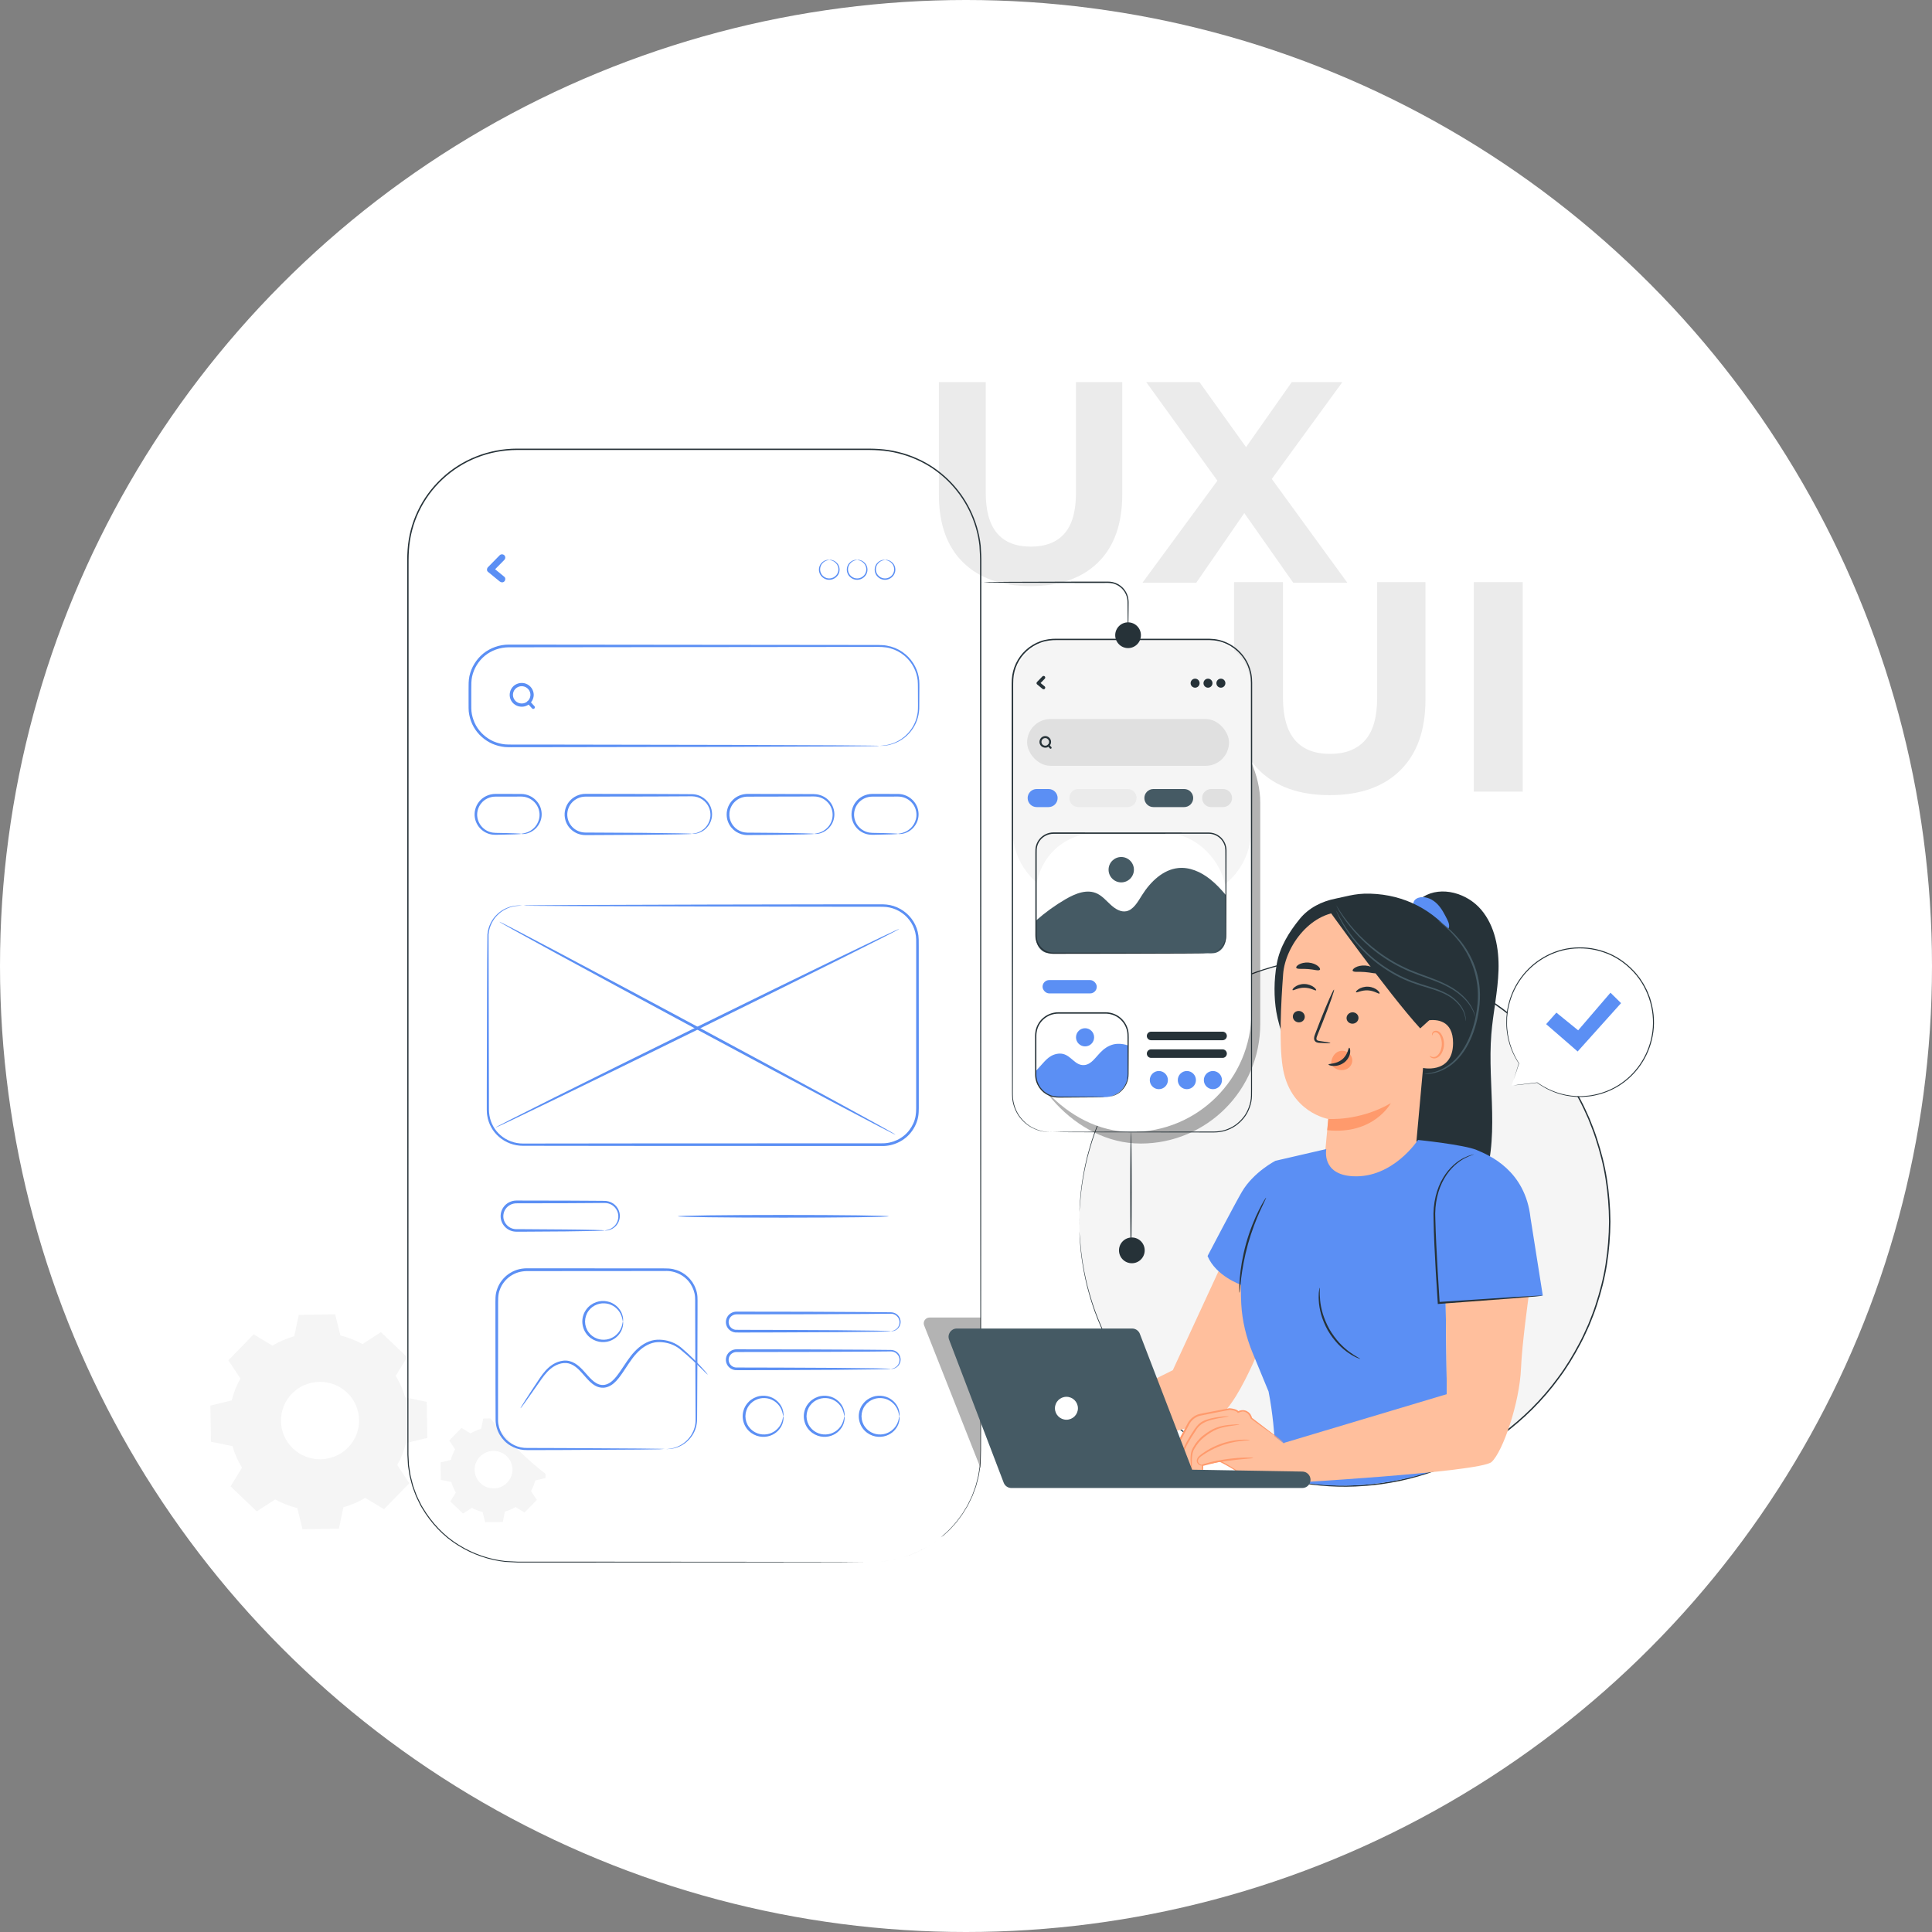 <svg viewBox="0 0 150 150" xmlns="http://www.w3.org/2000/svg" xmlns:xlink="http://www.w3.org/1999/xlink" width="150" height="150" fill="none" customFrame="#000000">
	<rect x="0" y="0" width="150" height="150" fill="#808080" stroke="none"/>
	<defs>
		<clipPath id="clipPath_3">
			<rect width="121" height="108" x="15" y="19" rx="13" fill="rgb(255,255,255)" />
		</clipPath>
	</defs>
	<g id="Разработка на IOS и Android">
		<circle id="Эллипс 21" cx="75" cy="75" r="75" fill="rgb(255,255,255)" />
		<g id="фрейм 3" clip-path="url(#clipPath_3)" customFrame="url(#clipPath_3)">
			<rect id="фрейм 3" width="121" height="108" x="15" y="19" rx="13" />
			<g id="Background_Complete">
				<g id="g">
					<path id="path" d="M97.769 59.808C96.465 58.522 95.811 56.689 95.811 54.303L95.811 45.197L99.609 45.197L99.609 54.163C99.609 57.074 100.83 58.531 103.266 58.531C104.454 58.531 105.361 58.178 105.985 57.474C106.61 56.77 106.923 55.666 106.923 54.163L106.923 45.197L110.674 45.197L110.674 54.303C110.674 56.689 110.021 58.522 108.716 59.808C107.412 61.094 105.586 61.735 103.242 61.735C100.897 61.735 99.073 61.092 97.769 59.808Z" fill="rgb(235,235,235)" fill-rule="nonzero" />
					<path id="path" d="M114.427 45.197L118.225 45.197L118.225 61.458L114.427 61.458L114.427 45.197Z" fill="rgb(235,235,235)" fill-rule="nonzero" />
				</g>
				<g id="g">
					<path id="path" d="M74.77 43.661C73.519 42.43 72.894 40.673 72.894 38.389L72.894 29.669L76.533 29.669L76.533 38.257C76.533 41.046 77.7 42.44 80.036 42.44C81.174 42.44 82.042 42.103 82.64 41.428C83.238 40.752 83.539 39.695 83.539 38.257L83.539 29.669L87.132 29.669L87.132 38.389C87.132 40.673 86.508 42.43 85.257 43.661C84.006 44.892 82.259 45.507 80.013 45.507C77.767 45.507 76.019 44.892 74.77 43.661Z" fill="rgb(235,235,235)" fill-rule="nonzero" />
					<path id="path" d="M100.404 45.241L96.608 39.835L92.879 45.241L88.703 45.241L94.519 37.32L88.995 29.667L93.127 29.667L96.743 34.717L100.291 29.667L104.22 29.667L98.741 37.186L104.603 45.239L100.404 45.241Z" fill="rgb(235,235,235)" fill-rule="nonzero" />
				</g>
				<g id="g">
					<path id="path" d="M21.155 104.475C21.69 104.154 22.259 103.913 22.846 103.746L23.195 102.089L26.022 102.041L26.43 103.686C27.021 103.83 27.599 104.053 28.145 104.355L29.574 103.426L31.609 105.371L30.723 106.818C31.046 107.347 31.29 107.911 31.458 108.493L33.131 108.838L33.18 111.639L31.519 112.043C31.374 112.629 31.149 113.201 30.844 113.743L31.779 115.158L29.816 117.175L28.354 116.296C27.82 116.617 27.25 116.858 26.663 117.025L26.315 118.682L23.487 118.731L23.08 117.085C22.488 116.941 21.911 116.718 21.364 116.416L19.935 117.345L17.9 115.4L18.787 113.954C18.463 113.424 18.219 112.86 18.052 112.278L16.379 111.933L16.33 109.132L17.99 108.728C18.135 108.142 18.361 107.57 18.666 107.028L17.73 105.613L19.694 103.596L21.155 104.475ZM22.664 108.205C21.501 109.4 21.534 111.302 22.74 112.455C23.946 113.607 25.866 113.574 27.029 112.379C28.192 111.185 28.16 109.282 26.954 108.13C25.748 106.978 23.827 107.01 22.664 108.205Z" fill="rgb(245,245,245)" fill-rule="nonzero" />
					<path id="path" d="M36.534 111.288C36.792 111.134 37.068 111.016 37.353 110.935L37.52 110.132L38.888 110.107L39.085 110.903C39.371 110.974 39.652 111.081 39.916 111.227L40.608 110.779L41.593 111.72L41.165 112.42C41.321 112.675 41.439 112.949 41.521 113.231L42.332 113.398L42.356 114.753L41.554 114.947C41.482 115.231 41.374 115.507 41.226 115.769L41.679 116.454L40.729 117.43L40.022 117.006C39.764 117.16 39.488 117.278 39.203 117.359L39.036 118.162L37.668 118.187L37.471 117.392C37.185 117.321 36.904 117.213 36.642 117.067L35.95 117.515L34.965 116.574L35.393 115.874C35.238 115.619 35.119 115.345 35.037 115.063L34.226 114.897L34.202 113.542L35.004 113.347C35.076 113.063 35.184 112.785 35.332 112.525L34.879 111.84L35.829 110.864L36.534 111.288ZM37.263 113.093C36.7 113.671 36.716 114.592 37.299 115.15C37.883 115.708 38.812 115.692 39.376 115.114C39.938 114.536 39.922 113.615 39.339 113.057C38.755 112.499 37.826 112.515 37.263 113.093Z" fill="rgb(245,245,245)" fill-rule="nonzero" />
				</g>
			</g>
			<g id="Device">
				<g id="g">
					<g id="g">
						<path id="path" d="M67.68 121.28C67.68 121.28 67.897 121.266 68.323 121.243C68.535 121.243 68.795 121.191 69.106 121.144C69.184 121.132 69.266 121.12 69.35 121.108C69.434 121.094 69.517 121.067 69.605 121.045C69.781 121.001 69.97 120.952 70.17 120.899C70.956 120.646 71.909 120.231 72.867 119.495C72.928 119.45 72.987 119.403 73.051 119.359C73.108 119.308 73.165 119.256 73.223 119.203C73.339 119.098 73.458 118.993 73.576 118.883C73.699 118.778 73.802 118.646 73.918 118.525C74.029 118.399 74.153 118.282 74.256 118.142C74.46 117.863 74.692 117.59 74.872 117.268C74.964 117.108 75.074 116.956 75.154 116.784C75.236 116.614 75.32 116.442 75.406 116.266C75.496 116.092 75.547 115.902 75.62 115.715C75.655 115.622 75.69 115.527 75.725 115.432C75.76 115.337 75.778 115.236 75.807 115.137C75.856 114.938 75.915 114.738 75.958 114.531C75.991 114.323 76.021 114.112 76.054 113.9C76.144 113.042 76.111 112.133 76.118 111.183C76.118 109.287 76.115 107.226 76.114 105.012C76.111 100.583 76.109 95.541 76.105 89.968C76.101 78.821 76.099 65.547 76.093 50.809C76.093 48.967 76.093 47.101 76.093 45.214C76.093 44.743 76.093 44.269 76.093 43.795C76.101 43.32 76.075 42.848 76.044 42.374C75.942 41.431 75.668 40.502 75.248 39.64C74.409 37.915 72.94 36.458 71.128 35.67C70.225 35.272 69.247 35.031 68.253 34.964C67.756 34.93 67.253 34.936 66.747 34.936C66.244 34.936 65.737 34.936 65.231 34.936C57.125 34.936 48.733 34.936 40.138 34.936C39.07 34.94 38.006 35.14 37.02 35.531C36.034 35.919 35.13 36.496 34.363 37.213C33.595 37.929 32.969 38.786 32.525 39.723C32.079 40.66 31.817 41.678 31.75 42.704C31.713 43.216 31.723 43.735 31.721 44.251C31.721 44.767 31.721 45.281 31.721 45.795C31.721 46.824 31.721 47.848 31.721 48.866C31.721 50.906 31.721 52.928 31.721 54.934C31.721 62.956 31.719 70.692 31.717 78.064C31.717 85.434 31.713 92.438 31.713 98.994C31.713 102.271 31.711 105.437 31.711 108.479C31.711 109.999 31.711 111.491 31.711 112.948C31.719 113.131 31.73 113.311 31.738 113.491L31.752 113.76L31.793 114.027C31.82 114.205 31.848 114.382 31.875 114.558C31.914 114.732 31.963 114.904 32.006 115.076C32.079 115.424 32.229 115.748 32.343 116.08C32.407 116.244 32.493 116.398 32.566 116.555C32.646 116.711 32.712 116.873 32.81 117.019C33.514 118.215 34.473 119.237 35.609 119.934C36.736 120.64 37.996 121.067 39.252 121.201C39.567 121.219 39.88 121.237 40.191 121.247C40.505 121.247 40.815 121.247 41.122 121.247C41.738 121.247 42.346 121.247 42.943 121.247C44.138 121.247 45.296 121.247 46.415 121.249C50.889 121.254 54.746 121.256 57.897 121.258C61.047 121.262 63.492 121.266 65.151 121.268C65.98 121.27 66.612 121.272 67.038 121.274C67.463 121.274 67.68 121.28 67.68 121.28C67.68 121.28 67.463 121.272 67.038 121.274C66.612 121.274 65.98 121.288 65.151 121.292C63.492 121.294 61.045 121.298 57.897 121.302C54.746 121.304 50.892 121.308 46.415 121.31C45.296 121.31 44.138 121.31 42.943 121.312C42.346 121.312 41.738 121.312 41.122 121.312C40.813 121.312 40.505 121.312 40.191 121.312C39.878 121.302 39.561 121.284 39.244 121.266C37.978 121.132 36.705 120.703 35.57 119.992C34.424 119.292 33.454 118.262 32.744 117.055C32.646 116.91 32.579 116.746 32.499 116.588C32.425 116.428 32.337 116.274 32.274 116.108C32.157 115.774 32.008 115.446 31.932 115.096C31.889 114.922 31.838 114.75 31.799 114.574C31.773 114.396 31.744 114.218 31.715 114.037L31.674 113.768L31.66 113.495C31.65 113.313 31.642 113.131 31.631 112.948C31.631 111.489 31.629 109.999 31.627 108.477C31.627 105.435 31.627 102.269 31.623 98.992C31.623 92.438 31.619 85.434 31.619 78.062C31.619 70.692 31.619 62.954 31.615 54.932C31.615 52.926 31.615 50.904 31.615 48.864C31.615 47.844 31.615 46.819 31.615 45.793C31.615 45.279 31.615 44.765 31.615 44.249C31.615 43.733 31.605 43.216 31.644 42.696C31.713 41.658 31.977 40.627 32.429 39.678C32.879 38.729 33.514 37.861 34.289 37.136C35.064 36.409 35.981 35.826 36.979 35.434C37.978 35.039 39.054 34.834 40.136 34.83C48.731 34.83 57.123 34.83 65.229 34.83C65.737 34.83 66.242 34.83 66.745 34.83C67.249 34.83 67.752 34.824 68.257 34.859C69.264 34.928 70.254 35.17 71.166 35.575C73.004 36.373 74.489 37.848 75.336 39.593C75.762 40.466 76.038 41.405 76.142 42.36C76.173 42.838 76.199 43.318 76.191 43.791C76.191 44.265 76.191 44.739 76.191 45.21C76.191 47.097 76.191 48.963 76.191 50.805C76.187 65.543 76.183 78.817 76.179 89.964C76.177 95.539 76.173 100.581 76.171 105.008C76.171 107.222 76.169 109.283 76.167 111.179C76.16 112.127 76.191 113.035 76.099 113.9C76.066 114.114 76.034 114.327 76.001 114.535C75.958 114.742 75.899 114.942 75.847 115.143C75.819 115.242 75.8 115.343 75.766 115.438C75.731 115.533 75.694 115.628 75.659 115.724C75.584 115.91 75.53 116.102 75.44 116.276C75.354 116.452 75.271 116.626 75.187 116.796C75.107 116.968 74.994 117.12 74.902 117.28C74.722 117.604 74.489 117.879 74.282 118.159C74.18 118.298 74.053 118.416 73.943 118.543C73.826 118.665 73.724 118.796 73.599 118.901C73.478 119.011 73.36 119.116 73.243 119.221C73.184 119.274 73.108 119.306 73.051 119.359C72.989 119.405 72.928 119.45 72.867 119.495C71.905 120.233 70.958 120.648 70.17 120.899C69.97 120.95 69.781 121.001 69.605 121.045C69.517 121.065 69.434 121.094 69.35 121.108C69.266 121.12 69.184 121.132 69.106 121.144C68.793 121.187 68.535 121.245 68.323 121.243C67.897 121.264 67.68 121.28 67.68 121.28Z" fill="rgb(38,50,56)" fill-rule="nonzero" />
					</g>
					<rect id="rect" width="40.104" height="81.587" x="33.704" y="36.964" rx="20.052" fill="rgb(255,255,255)" />
					<g id="g" opacity="0.3">
						<path id="path" d="M76.142 114.013L71.749 102.905C71.633 102.611 71.852 102.293 72.171 102.293L76.14 102.293L76.142 114.013Z" fill="rgb(0,0,0)" fill-rule="nonzero" />
					</g>
					<path id="path" d="M68.32 57.908C68.32 57.889 68.607 57.916 69.118 57.776C69.372 57.701 69.681 57.582 69.998 57.361C70.315 57.143 70.636 56.825 70.886 56.394C71.009 56.179 71.115 55.936 71.178 55.669C71.217 55.537 71.234 55.398 71.256 55.256C71.264 55.112 71.277 54.969 71.273 54.815C71.273 54.509 71.271 54.191 71.269 53.859C71.262 53.529 71.277 53.179 71.25 52.833C71.178 52.139 70.831 51.418 70.217 50.908C69.912 50.653 69.544 50.453 69.139 50.339C68.732 50.218 68.3 50.222 67.842 50.226C60.583 50.234 50.562 50.244 39.492 50.256C38.822 50.261 38.164 50.491 37.652 50.906C37.143 51.323 36.787 51.906 36.652 52.536C36.586 52.851 36.59 53.171 36.59 53.507C36.59 53.839 36.59 54.167 36.59 54.497C36.594 54.829 36.574 55.149 36.639 55.456C36.699 55.764 36.807 56.062 36.959 56.335C37.268 56.879 37.755 57.313 38.319 57.562C38.604 57.683 38.904 57.76 39.209 57.792C39.51 57.815 39.833 57.804 40.146 57.806C41.402 57.806 42.632 57.809 43.831 57.81C48.629 57.819 52.947 57.827 56.577 57.833C60.204 57.847 63.138 57.859 65.17 57.867C66.182 57.875 66.97 57.883 67.506 57.888C67.772 57.892 67.975 57.896 68.114 57.898C68.181 57.9 68.232 57.902 68.269 57.904C68.304 57.904 68.32 57.906 68.32 57.908C68.32 57.91 68.302 57.902 68.269 57.904C68.232 57.904 68.181 57.92 68.114 57.922C67.975 57.924 67.772 57.928 67.506 57.932C66.97 57.936 66.182 57.944 65.17 57.952C63.138 57.96 60.204 57.972 56.577 57.987C52.947 57.993 48.629 58.001 43.831 58.009C42.632 58.009 41.402 58.011 40.146 58.013C39.831 58.011 39.522 58.023 39.191 57.999C38.865 57.964 38.542 57.883 38.237 57.752C37.632 57.487 37.108 57.023 36.777 56.44C36.613 56.149 36.496 55.829 36.433 55.497L36.394 55.246L36.382 54.993C36.376 54.825 36.382 54.665 36.38 54.499C36.38 54.171 36.38 53.841 36.38 53.509C36.38 53.183 36.373 52.835 36.445 52.495C36.59 51.819 36.973 51.192 37.517 50.744C38.066 50.299 38.773 50.05 39.492 50.046C50.562 50.058 60.585 50.068 67.842 50.076C68.069 50.08 68.29 50.07 68.519 50.088C68.746 50.101 68.967 50.143 69.178 50.202C69.603 50.323 69.988 50.534 70.303 50.803C70.943 51.341 71.299 52.096 71.367 52.819C71.393 53.185 71.375 53.523 71.377 53.855C71.377 54.187 71.375 54.505 71.373 54.811C71.387 55.428 71.219 55.997 70.958 56.432C70.696 56.871 70.36 57.193 70.033 57.41C69.706 57.628 69.386 57.744 69.129 57.813C69.063 57.829 69.002 57.843 68.944 57.857C68.887 57.869 68.832 57.873 68.781 57.881C68.68 57.896 68.594 57.906 68.525 57.904C68.457 57.904 68.406 57.904 68.37 57.906C68.335 57.906 68.32 57.91 68.32 57.908Z" fill="rgb(91,143,244)" fill-rule="nonzero" />
					<g id="g">
						<path id="path" d="M64.384 43.471C64.384 43.471 64.317 43.482 64.204 43.514C64.094 43.546 63.934 43.623 63.813 43.787C63.691 43.947 63.625 44.204 63.721 44.453C63.809 44.7 64.075 44.911 64.384 44.909C64.693 44.911 64.961 44.7 65.047 44.453C65.143 44.204 65.076 43.945 64.953 43.787C64.832 43.623 64.673 43.546 64.562 43.514C64.45 43.482 64.384 43.48 64.384 43.471C64.384 43.467 64.45 43.453 64.573 43.475C64.691 43.498 64.871 43.569 65.014 43.743C65.158 43.913 65.244 44.202 65.139 44.488C65.045 44.771 64.74 45.018 64.382 45.016C64.026 45.02 63.721 44.771 63.627 44.488C63.523 44.202 63.611 43.911 63.752 43.743C63.895 43.567 64.073 43.496 64.194 43.475C64.317 43.453 64.384 43.467 64.384 43.471Z" fill="rgb(91,143,244)" fill-rule="nonzero" />
						<path id="path" d="M66.549 43.471C66.549 43.471 66.481 43.482 66.369 43.514C66.258 43.546 66.099 43.623 65.978 43.787C65.855 43.947 65.79 44.204 65.886 44.453C65.974 44.7 66.24 44.911 66.549 44.909C66.858 44.911 67.126 44.7 67.212 44.453C67.308 44.204 67.24 43.945 67.118 43.787C66.997 43.623 66.837 43.546 66.727 43.514C66.614 43.482 66.549 43.48 66.549 43.471C66.549 43.467 66.614 43.453 66.737 43.475C66.856 43.498 67.036 43.569 67.179 43.743C67.322 43.913 67.408 44.202 67.304 44.488C67.21 44.771 66.905 45.018 66.547 45.016C66.191 45.02 65.886 44.771 65.792 44.488C65.688 44.202 65.775 43.911 65.917 43.743C66.06 43.567 66.238 43.496 66.359 43.475C66.481 43.453 66.549 43.467 66.549 43.471Z" fill="rgb(91,143,244)" fill-rule="nonzero" />
						<path id="path" d="M68.713 43.471C68.713 43.471 68.646 43.482 68.533 43.514C68.423 43.546 68.263 43.623 68.143 43.787C68.02 43.947 67.954 44.204 68.05 44.453C68.138 44.7 68.404 44.911 68.713 44.909C69.022 44.911 69.29 44.7 69.376 44.453C69.472 44.204 69.405 43.945 69.282 43.787C69.161 43.623 69.002 43.546 68.891 43.514C68.779 43.482 68.713 43.48 68.713 43.471C68.713 43.467 68.779 43.453 68.902 43.475C69.02 43.498 69.2 43.569 69.344 43.743C69.487 43.913 69.573 44.202 69.468 44.488C69.374 44.771 69.069 45.018 68.711 45.016C68.355 45.02 68.05 44.771 67.956 44.488C67.852 44.202 67.94 43.911 68.081 43.743C68.224 43.567 68.402 43.496 68.523 43.475C68.646 43.453 68.713 43.467 68.713 43.471Z" fill="rgb(91,143,244)" fill-rule="nonzero" />
					</g>
					<path id="path" d="M38.794 43.111C38.491 43.421 38.187 43.73 37.884 44.038C37.794 44.129 37.775 44.307 37.884 44.396C38.187 44.645 38.491 44.892 38.794 45.141C38.901 45.228 39.052 45.245 39.156 45.141C39.246 45.052 39.263 44.87 39.156 44.783C38.853 44.534 38.549 44.287 38.246 44.038L38.246 44.396C38.549 44.087 38.853 43.777 39.156 43.469C39.252 43.372 39.254 43.208 39.156 43.111C39.06 43.016 38.89 43.012 38.794 43.111Z" fill="rgb(91,143,244)" fill-rule="nonzero" />
					<g id="g">
						<path id="path" d="M41.184 53.946C41.18 54.224 41.008 54.483 40.74 54.578C40.468 54.675 40.157 54.592 39.975 54.37C39.797 54.153 39.778 53.841 39.921 53.602C40.065 53.365 40.351 53.236 40.625 53.287C40.948 53.345 41.18 53.623 41.184 53.946C41.186 54.108 41.441 54.112 41.44 53.949C41.433 53.562 41.194 53.218 40.828 53.08C40.466 52.944 40.032 53.058 39.786 53.355C39.539 53.655 39.498 54.086 39.7 54.42C39.903 54.754 40.298 54.924 40.682 54.855C41.12 54.776 41.433 54.384 41.44 53.949C41.441 53.786 41.186 53.782 41.184 53.946Z" fill="rgb(91,143,244)" fill-rule="nonzero" />
						<path id="path" d="M40.963 54.62C41.065 54.732 41.165 54.843 41.268 54.954C41.282 54.971 41.296 54.987 41.311 55.003C41.356 55.052 41.446 55.052 41.491 55.003C41.54 54.95 41.538 54.877 41.491 54.825C41.388 54.714 41.288 54.602 41.186 54.491C41.172 54.475 41.157 54.459 41.143 54.442C41.098 54.394 41.008 54.394 40.963 54.442C40.914 54.495 40.916 54.568 40.963 54.62Z" fill="rgb(91,143,244)" fill-rule="nonzero" />
					</g>
					<path id="path" d="M40.459 64.739C40.457 64.715 40.654 64.733 40.965 64.608C41.118 64.545 41.296 64.444 41.462 64.28C41.628 64.118 41.775 63.889 41.847 63.61C41.92 63.332 41.906 63.002 41.773 62.695C41.638 62.389 41.378 62.108 41.028 61.96C40.854 61.885 40.662 61.845 40.466 61.845C40.255 61.845 40.038 61.845 39.819 61.847C39.379 61.847 38.925 61.847 38.459 61.849C38.023 61.849 37.609 62.055 37.356 62.375C37.098 62.693 37.002 63.106 37.065 63.474C37.125 63.844 37.335 64.164 37.603 64.367C37.736 64.47 37.884 64.545 38.035 64.593C38.187 64.642 38.336 64.66 38.483 64.664C39.095 64.674 39.59 64.684 39.932 64.699C40.273 64.711 40.459 64.725 40.459 64.739C40.459 64.753 40.273 64.767 39.932 64.78C39.59 64.792 39.095 64.804 38.483 64.814C38.326 64.814 38.154 64.798 37.986 64.749C37.818 64.699 37.651 64.618 37.497 64.506C37.19 64.286 36.945 63.927 36.871 63.506C36.795 63.089 36.9 62.612 37.192 62.247C37.479 61.879 37.957 61.64 38.459 61.64C38.925 61.64 39.379 61.64 39.819 61.642C40.04 61.642 40.255 61.642 40.468 61.644C40.693 61.644 40.914 61.695 41.11 61.784C41.505 61.958 41.793 62.282 41.939 62.628C42.08 62.978 42.086 63.346 41.994 63.65C41.906 63.956 41.732 64.199 41.546 64.367C41.358 64.535 41.161 64.632 40.993 64.686C40.826 64.741 40.689 64.751 40.599 64.755C40.507 64.753 40.459 64.747 40.459 64.739Z" fill="rgb(91,143,244)" fill-rule="nonzero" />
					<path id="path" d="M69.722 64.739C69.72 64.715 69.916 64.733 70.228 64.608C70.381 64.545 70.559 64.444 70.725 64.28C70.89 64.118 71.038 63.889 71.109 63.61C71.183 63.332 71.169 63.002 71.036 62.695C70.901 62.389 70.641 62.108 70.291 61.96C70.117 61.885 69.925 61.845 69.728 61.845C69.518 61.845 69.301 61.845 69.082 61.847C68.642 61.847 68.188 61.847 67.721 61.849C67.285 61.849 66.872 62.055 66.618 62.375C66.361 62.693 66.265 63.106 66.328 63.474C66.387 63.844 66.598 64.164 66.866 64.367C66.999 64.47 67.146 64.545 67.298 64.593C67.449 64.642 67.599 64.66 67.746 64.664C68.358 64.674 68.851 64.684 69.194 64.699C69.538 64.713 69.722 64.725 69.722 64.739C69.722 64.753 69.536 64.767 69.194 64.78C68.853 64.792 68.358 64.804 67.746 64.814C67.588 64.814 67.416 64.798 67.249 64.749C67.081 64.699 66.913 64.618 66.76 64.506C66.453 64.286 66.207 63.927 66.134 63.506C66.058 63.089 66.162 62.612 66.455 62.247C66.741 61.879 67.22 61.64 67.721 61.64C68.188 61.64 68.642 61.64 69.082 61.642C69.303 61.642 69.518 61.642 69.73 61.644C69.955 61.644 70.176 61.695 70.373 61.784C70.768 61.958 71.056 62.282 71.201 62.628C71.343 62.978 71.349 63.346 71.257 63.65C71.169 63.956 70.995 64.199 70.809 64.367C70.62 64.535 70.424 64.632 70.256 64.686C70.088 64.741 69.951 64.751 69.861 64.755C69.769 64.753 69.722 64.747 69.722 64.739Z" fill="rgb(91,143,244)" fill-rule="nonzero" />
					<path id="path" d="M53.709 64.739C53.709 64.727 53.801 64.731 53.969 64.695C54.134 64.658 54.382 64.581 54.629 64.377C54.873 64.176 55.112 63.834 55.155 63.387C55.174 63.166 55.141 62.923 55.045 62.693C54.944 62.464 54.777 62.245 54.548 62.086C54.321 61.923 54.032 61.828 53.727 61.824C53.406 61.824 53.072 61.828 52.727 61.83C52.033 61.834 51.295 61.837 50.517 61.841C48.96 61.843 47.248 61.847 45.452 61.849C45.032 61.849 44.627 62.043 44.367 62.353C44.105 62.662 43.997 63.081 44.062 63.466C44.124 63.853 44.355 64.199 44.672 64.405C44.83 64.508 45.008 64.579 45.192 64.614C45.284 64.632 45.374 64.636 45.47 64.64C45.568 64.64 45.666 64.64 45.764 64.64C47.319 64.648 48.721 64.656 49.901 64.662C51.074 64.676 52.025 64.689 52.69 64.697C53.013 64.705 53.267 64.711 53.449 64.717C53.623 64.723 53.709 64.731 53.709 64.739C53.709 64.747 53.623 64.753 53.449 64.759C53.269 64.763 53.015 64.772 52.69 64.78C52.025 64.788 51.074 64.8 49.901 64.814C48.721 64.82 47.319 64.828 45.764 64.836C45.666 64.836 45.57 64.836 45.47 64.836C45.368 64.836 45.261 64.828 45.157 64.81C44.948 64.772 44.744 64.693 44.562 64.573C44.195 64.338 43.929 63.942 43.858 63.498C43.782 63.057 43.905 62.575 44.206 62.217C44.504 61.861 44.971 61.634 45.453 61.636C47.25 61.638 48.96 61.642 50.519 61.644C51.297 61.648 52.037 61.65 52.729 61.654C53.075 61.656 53.41 61.658 53.731 61.66C54.071 61.666 54.39 61.78 54.638 61.962C54.889 62.142 55.067 62.385 55.172 62.638C55.274 62.893 55.303 63.156 55.276 63.395C55.219 63.879 54.949 64.235 54.683 64.436C54.413 64.64 54.149 64.707 53.977 64.731C53.889 64.743 53.823 64.745 53.778 64.741C53.733 64.741 53.709 64.743 53.709 64.739Z" fill="rgb(91,143,244)" fill-rule="nonzero" />
					<path id="path" d="M63.2 64.739C63.2 64.739 63.269 64.725 63.398 64.703C63.525 64.68 63.715 64.634 63.926 64.508C64.133 64.385 64.364 64.178 64.509 63.869C64.654 63.565 64.704 63.152 64.552 62.755C64.407 62.361 64.043 61.994 63.556 61.879C63.435 61.847 63.31 61.839 63.179 61.837C63.042 61.837 62.905 61.837 62.764 61.839C62.484 61.839 62.193 61.84 61.897 61.843C60.708 61.845 59.405 61.849 58.036 61.851C57.717 61.855 57.404 61.958 57.162 62.152C56.921 62.344 56.743 62.61 56.671 62.899C56.596 63.187 56.618 63.494 56.725 63.759C56.831 64.027 57.019 64.251 57.248 64.407C57.365 64.484 57.49 64.541 57.617 64.583C57.748 64.62 57.878 64.644 58.011 64.646C58.292 64.648 58.564 64.65 58.828 64.652C59.356 64.656 59.847 64.66 60.297 64.664C61.195 64.674 61.921 64.684 62.422 64.699C62.674 64.705 62.868 64.711 63.001 64.719C63.134 64.725 63.2 64.731 63.2 64.739C63.2 64.747 63.134 64.755 63.001 64.761C62.868 64.767 62.674 64.776 62.422 64.782C61.921 64.794 61.195 64.806 60.297 64.816C59.847 64.82 59.356 64.824 58.828 64.828C58.564 64.828 58.29 64.83 58.007 64.832C57.858 64.832 57.707 64.806 57.559 64.765C57.412 64.719 57.271 64.654 57.138 64.569C56.876 64.395 56.657 64.14 56.534 63.834C56.411 63.531 56.381 63.181 56.467 62.849C56.547 62.517 56.749 62.209 57.027 61.988C57.306 61.766 57.668 61.644 58.034 61.64C59.403 61.642 60.708 61.646 61.895 61.648C62.191 61.648 62.48 61.65 62.762 61.652C62.903 61.652 63.04 61.652 63.177 61.654C63.319 61.658 63.464 61.67 63.597 61.709C64.143 61.847 64.54 62.266 64.691 62.705C64.851 63.148 64.783 63.597 64.614 63.921C64.446 64.251 64.19 64.462 63.965 64.581C63.738 64.703 63.535 64.739 63.402 64.747C63.269 64.757 63.2 64.745 63.2 64.739Z" fill="rgb(91,143,244)" fill-rule="nonzero" />
					<g id="g">
						<path id="path" d="M40.595 70.308C40.595 70.308 40.572 70.312 40.529 70.314C40.484 70.314 40.421 70.318 40.337 70.32C40.169 70.332 39.913 70.342 39.6 70.445C39.291 70.549 38.919 70.741 38.588 71.087C38.258 71.429 37.982 71.937 37.933 72.552C37.939 75.048 37.947 78.657 37.958 83.117C37.958 83.675 37.96 84.246 37.962 84.829C37.962 85.12 37.962 85.416 37.962 85.713C37.966 86.013 37.949 86.315 38.001 86.602C38.093 87.185 38.398 87.748 38.87 88.147C39.337 88.549 39.961 88.786 40.605 88.784C43.257 88.782 46.09 88.778 49.071 88.774C55.033 88.772 61.588 88.768 68.468 88.766C69.299 88.782 70.119 88.391 70.604 87.736C70.85 87.414 71.022 87.037 71.087 86.641C71.154 86.25 71.122 85.827 71.13 85.414C71.13 83.756 71.13 82.123 71.13 80.517C71.13 78.912 71.13 77.335 71.132 75.791C71.132 75.02 71.132 74.255 71.132 73.5C71.132 73.311 71.136 73.121 71.13 72.937C71.126 72.757 71.103 72.577 71.062 72.401C70.981 72.05 70.823 71.721 70.606 71.437C70.177 70.866 69.51 70.492 68.812 70.419C68.638 70.405 68.462 70.399 68.28 70.401C68.1 70.401 67.92 70.401 67.74 70.401C67.382 70.401 67.026 70.401 66.672 70.401C65.26 70.401 63.887 70.397 62.562 70.395C59.91 70.391 57.441 70.387 55.186 70.382C50.677 70.368 47.029 70.356 44.505 70.348C43.244 70.34 42.266 70.332 41.601 70.328C41.27 70.324 41.018 70.32 40.846 70.318C40.763 70.316 40.699 70.314 40.654 70.312C40.611 70.312 40.595 70.31 40.595 70.308C40.595 70.308 40.611 70.314 40.654 70.312C40.699 70.312 40.763 70.297 40.846 70.293C41.018 70.291 41.272 70.287 41.601 70.283C42.266 70.279 43.246 70.271 44.505 70.263C47.029 70.255 50.677 70.243 55.186 70.229C57.441 70.225 59.91 70.221 62.562 70.216C63.887 70.216 65.258 70.213 66.672 70.21C67.026 70.21 67.38 70.21 67.74 70.21C67.92 70.21 68.098 70.21 68.28 70.21C68.458 70.209 68.644 70.21 68.832 70.229C69.581 70.306 70.299 70.706 70.764 71.32C70.997 71.623 71.167 71.98 71.255 72.356C71.3 72.544 71.322 72.739 71.328 72.933C71.335 73.125 71.328 73.309 71.332 73.5C71.332 74.255 71.332 75.02 71.332 75.791C71.332 77.335 71.332 78.912 71.335 80.517C71.335 82.123 71.335 83.756 71.335 85.414C71.335 85.62 71.335 85.829 71.335 86.037C71.335 86.242 71.328 86.466 71.29 86.679C71.218 87.108 71.032 87.517 70.768 87.865C70.246 88.572 69.354 88.997 68.462 88.978C61.582 88.976 55.027 88.972 49.065 88.97C46.084 88.966 43.25 88.964 40.599 88.96C39.913 88.96 39.246 88.705 38.751 88.274C38.25 87.847 37.927 87.248 37.831 86.628C37.8 86.475 37.8 86.317 37.794 86.163C37.794 86.013 37.794 85.863 37.794 85.713C37.794 85.416 37.794 85.12 37.794 84.829C37.794 84.246 37.796 83.675 37.798 83.117C37.812 78.653 37.808 75.046 37.843 72.546C37.9 71.911 38.193 71.391 38.535 71.044C38.878 70.694 39.263 70.504 39.58 70.405C39.901 70.306 40.159 70.302 40.329 70.297C40.413 70.297 40.484 70.314 40.529 70.314C40.572 70.314 40.595 70.306 40.595 70.308Z" fill="rgb(91,143,244)" fill-rule="nonzero" />
						<path id="path" d="M38.766 71.563C38.794 71.512 45.703 75.172 54.196 79.736C62.693 84.303 69.555 88.045 69.526 88.096C69.497 88.146 62.59 84.487 54.094 79.92C45.601 75.356 38.737 71.613 38.766 71.563Z" fill="rgb(91,143,244)" fill-rule="nonzero" />
						<path id="path" d="M69.818 72.119C69.845 72.172 62.848 75.666 54.194 79.924C45.535 84.183 38.499 87.594 38.473 87.541C38.446 87.489 45.441 83.995 54.099 79.736C62.754 75.479 69.791 72.067 69.818 72.119Z" fill="rgb(91,143,244)" fill-rule="nonzero" />
					</g>
					<path id="path" d="M46.949 95.533C46.949 95.523 47.023 95.523 47.154 95.492C47.285 95.462 47.479 95.393 47.665 95.221C47.85 95.053 48.017 94.768 48.007 94.413C48.003 94.067 47.788 93.664 47.379 93.486C47.279 93.444 47.17 93.413 47.056 93.403C46.945 93.395 46.814 93.401 46.688 93.401C46.432 93.401 46.166 93.405 45.89 93.407C45.337 93.409 44.748 93.413 44.128 93.418C42.886 93.419 41.524 93.424 40.092 93.426C39.766 93.426 39.453 93.588 39.269 93.843C39.081 94.096 39.034 94.432 39.12 94.721C39.21 95.01 39.435 95.251 39.709 95.359C39.848 95.415 39.987 95.436 40.143 95.433C40.302 95.433 40.458 95.433 40.613 95.433C41.853 95.442 42.968 95.45 43.909 95.456C44.848 95.466 45.607 95.476 46.131 95.49C46.393 95.496 46.597 95.502 46.735 95.51C46.872 95.519 46.949 95.527 46.949 95.533C46.949 95.539 46.874 95.545 46.735 95.551C46.595 95.557 46.393 95.565 46.131 95.571C45.607 95.583 44.846 95.596 43.909 95.606C42.968 95.612 41.851 95.62 40.613 95.628C40.458 95.628 40.3 95.628 40.143 95.628C39.979 95.632 39.795 95.608 39.633 95.541C39.304 95.411 39.032 95.126 38.921 94.776C38.813 94.427 38.87 94.021 39.097 93.715C39.316 93.405 39.699 93.209 40.092 93.209C41.524 93.211 42.886 93.215 44.128 93.217C44.748 93.221 45.337 93.223 45.89 93.227C46.166 93.229 46.432 93.231 46.688 93.233C46.816 93.235 46.937 93.233 47.072 93.243C47.203 93.26 47.328 93.296 47.44 93.347C47.903 93.559 48.132 94.023 48.124 94.407C48.124 94.8 47.923 95.108 47.719 95.278C47.51 95.452 47.297 95.51 47.16 95.531C47.09 95.539 47.037 95.541 47.001 95.539C46.964 95.539 46.949 95.537 46.949 95.533Z" fill="rgb(91,143,244)" fill-rule="nonzero" />
					<path id="path" d="M51.743 112.509C51.743 112.495 51.939 112.509 52.293 112.42C52.639 112.331 53.164 112.104 53.574 111.552C53.776 111.281 53.936 110.924 53.987 110.515C54.014 110.313 54.005 110.094 54.005 109.866C54.005 109.637 54.003 109.4 54.001 109.155C53.997 108.174 53.991 107.056 53.985 105.823C53.981 104.589 53.977 103.237 53.973 101.785C53.973 101.603 53.973 101.421 53.973 101.237C53.973 101.053 53.975 100.862 53.962 100.686C53.934 100.326 53.803 99.974 53.6 99.662C53.185 99.04 52.426 98.636 51.62 98.68C48.32 98.682 44.692 98.686 40.885 98.688C40.658 98.692 40.433 98.725 40.216 98.79C40.001 98.858 39.799 98.96 39.614 99.085C39.248 99.342 38.962 99.704 38.812 100.117C38.641 100.526 38.679 100.974 38.673 101.429C38.673 101.88 38.673 102.33 38.673 102.773C38.671 104.55 38.669 106.263 38.667 107.896C38.667 108.712 38.667 109.507 38.667 110.279C38.681 111.026 39.105 111.716 39.705 112.08C40.003 112.264 40.339 112.382 40.68 112.41C40.848 112.422 41.024 112.422 41.198 112.422C41.372 112.422 41.544 112.422 41.714 112.422C42.395 112.424 43.047 112.426 43.672 112.428C46.166 112.442 48.183 112.455 49.582 112.463C50.278 112.471 50.818 112.479 51.188 112.483C51.37 112.487 51.509 112.491 51.605 112.493C51.7 112.497 51.743 112.507 51.743 112.509C51.743 112.511 51.7 112.491 51.605 112.493C51.507 112.495 51.368 112.519 51.188 112.523C50.818 112.527 50.276 112.536 49.582 112.544C48.183 112.552 46.166 112.564 43.672 112.578C43.047 112.58 42.395 112.582 41.714 112.584C41.544 112.584 41.372 112.584 41.198 112.584C41.024 112.584 40.85 112.586 40.664 112.574C40.298 112.544 39.934 112.422 39.61 112.224C38.96 111.833 38.497 111.088 38.479 110.279C38.477 109.503 38.473 108.708 38.471 107.89C38.471 106.257 38.467 104.544 38.465 102.767C38.465 102.324 38.465 101.874 38.465 101.423C38.467 101.194 38.459 100.976 38.471 100.737C38.481 100.5 38.53 100.261 38.616 100.038C38.78 99.587 39.095 99.188 39.494 98.907C39.696 98.769 39.917 98.658 40.155 98.581C40.392 98.51 40.639 98.474 40.887 98.47C44.694 98.472 48.322 98.476 51.622 98.478C51.827 98.474 52.047 98.49 52.254 98.532C52.461 98.581 52.663 98.646 52.847 98.743C53.222 98.929 53.533 99.219 53.76 99.551C53.979 99.889 54.12 100.273 54.149 100.662C54.163 100.86 54.157 101.042 54.157 101.227C54.157 101.411 54.157 101.595 54.157 101.775C54.153 103.226 54.149 104.579 54.145 105.813C54.138 107.048 54.134 108.163 54.128 109.145C54.128 109.39 54.126 109.627 54.124 109.856C54.124 110.082 54.128 110.303 54.097 110.517C54.038 110.945 53.866 111.311 53.649 111.588C53.214 112.155 52.667 112.372 52.313 112.451C52.133 112.491 51.99 112.503 51.896 112.503C51.802 112.503 51.743 112.513 51.743 112.509Z" fill="rgb(91,143,244)" fill-rule="nonzero" />
					<path id="path" d="M54.947 106.724C54.934 106.734 54.742 106.542 54.394 106.2C54.042 105.86 53.539 105.358 52.862 104.807C52.536 104.526 52.107 104.313 51.608 104.234C51.362 104.196 51.096 104.184 50.838 104.226C50.581 104.271 50.325 104.376 50.086 104.522C49.603 104.815 49.212 105.277 48.864 105.793C48.69 106.054 48.512 106.321 48.33 106.591C48.144 106.858 47.95 107.137 47.684 107.37C47.426 107.603 47.068 107.779 46.702 107.738C46.333 107.71 46.033 107.491 45.799 107.271C45.335 106.821 45.004 106.297 44.525 106.012C44.408 105.941 44.283 105.89 44.157 105.856C44.03 105.825 43.899 105.817 43.77 105.827C43.512 105.848 43.267 105.939 43.052 106.06C42.622 106.309 42.319 106.69 42.066 107.038C41.566 107.748 41.159 108.323 40.873 108.732C40.73 108.93 40.617 109.084 40.539 109.188C40.462 109.291 40.416 109.341 40.41 109.337C40.404 109.333 40.437 109.273 40.502 109.163C40.57 109.052 40.67 108.892 40.801 108.686C41.067 108.275 41.45 107.682 41.939 106.951C42.19 106.593 42.493 106.19 42.96 105.908C43.191 105.771 43.459 105.67 43.751 105.641C43.897 105.627 44.05 105.635 44.199 105.67C44.347 105.706 44.492 105.765 44.625 105.844C45.161 106.161 45.501 106.7 45.943 107.119C46.163 107.325 46.423 107.503 46.718 107.526C47.015 107.556 47.305 107.418 47.54 107.208C47.78 106.997 47.968 106.732 48.154 106.467C48.336 106.198 48.514 105.933 48.69 105.672C49.046 105.149 49.462 104.662 49.981 104.352C50.239 104.196 50.519 104.085 50.806 104.038C51.094 103.994 51.372 104.012 51.636 104.056C52.162 104.147 52.624 104.388 52.956 104.688C53.629 105.261 54.118 105.779 54.452 106.137C54.617 106.317 54.744 106.461 54.826 106.56C54.91 106.659 54.951 106.72 54.947 106.724Z" fill="rgb(91,143,244)" fill-rule="nonzero" />
					<path id="path" d="M48.363 102.603C48.344 102.603 48.342 102.469 48.275 102.245C48.209 102.024 48.052 101.706 47.716 101.463C47.55 101.346 47.342 101.245 47.105 101.208C46.869 101.172 46.605 101.182 46.354 101.279C46.104 101.37 45.865 101.54 45.697 101.773C45.523 102.004 45.427 102.297 45.423 102.603C45.425 102.907 45.523 103.202 45.697 103.433C45.865 103.666 46.104 103.836 46.354 103.927C46.603 104.024 46.867 104.034 47.105 103.998C47.342 103.959 47.548 103.86 47.716 103.743C48.052 103.5 48.209 103.182 48.275 102.961C48.342 102.737 48.342 102.603 48.363 102.603C48.373 102.603 48.402 102.739 48.355 102.981C48.309 103.218 48.164 103.577 47.806 103.86C47.628 103.998 47.401 104.119 47.137 104.17C46.873 104.218 46.575 104.214 46.288 104.111C46.002 104.012 45.725 103.821 45.529 103.556C45.329 103.293 45.214 102.953 45.21 102.605C45.212 102.255 45.327 101.917 45.529 101.654C45.725 101.388 46 101.198 46.288 101.099C46.575 100.994 46.875 100.99 47.137 101.04C47.403 101.091 47.63 101.21 47.806 101.35C48.164 101.633 48.309 101.992 48.355 102.228C48.4 102.471 48.371 102.603 48.363 102.603Z" fill="rgb(91,143,244)" fill-rule="nonzero" />
					<path id="path" d="M69.827 109.959C69.808 109.959 69.806 109.825 69.739 109.6C69.673 109.38 69.516 109.062 69.18 108.819C69.014 108.702 68.806 108.6 68.568 108.564C68.333 108.528 68.069 108.538 67.817 108.635C67.568 108.726 67.329 108.896 67.161 109.129C66.987 109.36 66.891 109.653 66.887 109.959C66.889 110.262 66.987 110.558 67.161 110.789C67.329 111.021 67.568 111.191 67.817 111.282C68.067 111.38 68.331 111.39 68.568 111.353C68.806 111.315 69.012 111.216 69.18 111.098C69.516 110.855 69.673 110.538 69.739 110.317C69.806 110.092 69.806 109.959 69.827 109.959C69.837 109.959 69.865 110.094 69.818 110.337C69.773 110.574 69.628 110.932 69.27 111.216C69.092 111.353 68.865 111.475 68.601 111.525C68.337 111.574 68.038 111.57 67.752 111.467C67.466 111.367 67.189 111.177 66.993 110.912C66.793 110.649 66.678 110.309 66.674 109.961C66.676 109.611 66.79 109.272 66.993 109.009C67.189 108.744 67.463 108.554 67.752 108.455C68.038 108.349 68.339 108.345 68.601 108.396C68.867 108.447 69.094 108.566 69.27 108.706C69.628 108.989 69.773 109.347 69.818 109.584C69.863 109.827 69.835 109.959 69.827 109.959Z" fill="rgb(91,143,244)" fill-rule="nonzero" />
					<path id="path" d="M65.558 109.959C65.54 109.959 65.538 109.825 65.471 109.6C65.405 109.38 65.248 109.062 64.912 108.819C64.746 108.702 64.538 108.6 64.3 108.564C64.065 108.528 63.801 108.538 63.549 108.635C63.3 108.726 63.06 108.896 62.893 109.129C62.719 109.36 62.623 109.653 62.618 109.959C62.621 110.262 62.719 110.558 62.893 110.789C63.06 111.021 63.3 111.191 63.549 111.282C63.799 111.38 64.063 111.39 64.3 111.353C64.538 111.315 64.744 111.216 64.912 111.098C65.248 110.855 65.405 110.538 65.471 110.317C65.538 110.092 65.538 109.959 65.558 109.959C65.569 109.959 65.597 110.094 65.55 110.337C65.505 110.574 65.36 110.932 65.002 111.216C64.824 111.353 64.597 111.475 64.333 111.525C64.069 111.574 63.77 111.57 63.484 111.467C63.197 111.367 62.921 111.177 62.725 110.912C62.524 110.649 62.41 110.309 62.406 109.961C62.408 109.611 62.522 109.272 62.725 109.009C62.921 108.744 63.196 108.554 63.484 108.455C63.77 108.349 64.071 108.345 64.333 108.396C64.599 108.447 64.826 108.566 65.002 108.706C65.36 108.989 65.505 109.347 65.55 109.584C65.595 109.827 65.567 109.959 65.558 109.959Z" fill="rgb(91,143,244)" fill-rule="nonzero" />
					<path id="path" d="M60.814 109.959C60.795 109.959 60.793 109.825 60.726 109.6C60.66 109.38 60.503 109.062 60.167 108.819C60.002 108.702 59.793 108.6 59.556 108.564C59.32 108.528 59.056 108.538 58.805 108.635C58.555 108.726 58.316 108.896 58.148 109.129C57.974 109.36 57.878 109.653 57.874 109.959C57.876 110.262 57.974 110.558 58.148 110.789C58.316 111.021 58.555 111.191 58.805 111.282C59.054 111.38 59.318 111.39 59.556 111.353C59.793 111.315 60 111.216 60.167 111.098C60.503 110.855 60.66 110.538 60.726 110.317C60.793 110.092 60.793 109.959 60.814 109.959C60.824 109.959 60.853 110.094 60.806 110.337C60.761 110.574 60.615 110.932 60.257 111.216C60.079 111.353 59.852 111.475 59.588 111.525C59.325 111.574 59.026 111.57 58.739 111.467C58.453 111.367 58.177 111.177 57.98 110.912C57.78 110.649 57.665 110.309 57.661 109.961C57.663 109.611 57.778 109.272 57.98 109.009C58.177 108.744 58.451 108.554 58.739 108.455C59.026 108.349 59.327 108.345 59.588 108.396C59.854 108.447 60.081 108.566 60.257 108.706C60.615 108.989 60.761 109.347 60.806 109.584C60.851 109.827 60.822 109.959 60.814 109.959Z" fill="rgb(91,143,244)" fill-rule="nonzero" />
					<path id="path" d="M69.168 103.354C69.168 103.342 69.272 103.354 69.44 103.277C69.522 103.239 69.618 103.172 69.7 103.069C69.78 102.965 69.841 102.82 69.839 102.65C69.839 102.482 69.765 102.293 69.61 102.162C69.534 102.095 69.438 102.042 69.332 102.018C69.278 102.004 69.223 102 69.166 101.998C69.105 101.998 69.041 101.998 68.978 102C68.466 102.004 67.883 102.01 67.241 102.016C64.665 102.034 61.109 102.046 57.179 102.046C56.968 102.046 56.766 102.16 56.659 102.336C56.551 102.51 56.543 102.739 56.637 102.917C56.727 103.099 56.915 103.225 57.115 103.245C57.328 103.251 57.578 103.247 57.805 103.249C58.732 103.251 59.626 103.253 60.477 103.255C62.179 103.263 63.711 103.271 65 103.277C66.283 103.291 67.323 103.303 68.049 103.312C68.405 103.32 68.681 103.326 68.877 103.332C69.068 103.338 69.168 103.348 69.168 103.354C69.168 103.36 69.066 103.366 68.877 103.372C68.681 103.376 68.403 103.384 68.049 103.393C67.323 103.401 66.283 103.413 65 103.427C63.712 103.433 62.179 103.441 60.477 103.449C59.626 103.449 58.732 103.453 57.805 103.455C57.568 103.455 57.351 103.461 57.093 103.451C56.823 103.425 56.569 103.255 56.446 103.012C56.32 102.769 56.33 102.461 56.477 102.227C56.618 101.988 56.895 101.834 57.179 101.836C61.107 101.836 64.665 101.848 67.241 101.866C67.883 101.872 68.466 101.876 68.978 101.883C69.041 101.883 69.105 101.883 69.166 101.885C69.231 101.887 69.297 101.893 69.36 101.911C69.485 101.943 69.593 102.006 69.679 102.085C69.853 102.243 69.929 102.461 69.923 102.648C69.919 102.838 69.843 102.996 69.749 103.105C69.655 103.214 69.546 103.279 69.456 103.314C69.364 103.348 69.291 103.354 69.242 103.358C69.192 103.358 69.168 103.356 69.168 103.354Z" fill="rgb(91,143,244)" fill-rule="nonzero" />
					<path id="path" d="M69.168 106.279C69.168 106.267 69.272 106.279 69.44 106.202C69.522 106.164 69.618 106.097 69.7 105.993C69.78 105.89 69.841 105.744 69.839 105.574C69.839 105.406 69.765 105.218 69.61 105.087C69.534 105.02 69.438 104.967 69.332 104.943C69.278 104.929 69.223 104.925 69.166 104.923C69.105 104.923 69.041 104.923 68.978 104.925C68.466 104.929 67.883 104.935 67.241 104.941C64.665 104.959 61.109 104.971 57.179 104.971C56.968 104.971 56.766 105.085 56.659 105.261C56.551 105.435 56.543 105.664 56.637 105.842C56.727 106.024 56.915 106.149 57.115 106.17C57.328 106.176 57.578 106.172 57.805 106.174C58.732 106.176 59.626 106.178 60.477 106.18C62.179 106.188 63.711 106.196 65 106.202C66.283 106.216 67.323 106.228 68.049 106.236C68.405 106.244 68.681 106.251 68.877 106.257C69.068 106.263 69.168 106.273 69.168 106.279C69.168 106.285 69.066 106.291 68.877 106.297C68.681 106.301 68.403 106.309 68.049 106.317C67.323 106.325 66.283 106.338 65 106.352C63.712 106.358 62.179 106.366 60.477 106.374C59.626 106.374 58.732 106.378 57.805 106.38C57.568 106.38 57.351 106.386 57.093 106.376C56.823 106.35 56.569 106.18 56.446 105.937C56.32 105.694 56.33 105.386 56.477 105.151C56.618 104.913 56.895 104.759 57.179 104.761C61.107 104.761 64.665 104.773 67.241 104.791C67.883 104.797 68.466 104.801 68.978 104.807C69.041 104.807 69.105 104.807 69.166 104.809C69.231 104.811 69.297 104.817 69.36 104.836C69.485 104.868 69.593 104.931 69.679 105.01C69.853 105.168 69.929 105.386 69.923 105.572C69.919 105.763 69.843 105.921 69.749 106.03C69.655 106.139 69.546 106.204 69.456 106.238C69.364 106.273 69.291 106.279 69.242 106.283C69.192 106.283 69.168 106.281 69.168 106.279Z" fill="rgb(91,143,244)" fill-rule="nonzero" />
					<path id="path" d="M68.998 94.433C68.998 94.492 65.333 94.539 60.814 94.539C56.295 94.539 52.63 94.492 52.63 94.433C52.63 94.375 56.295 94.328 60.814 94.328C65.333 94.328 68.998 94.375 68.998 94.433Z" fill="rgb(91,143,244)" fill-rule="nonzero" />
				</g>
			</g>
			<g id="Character_2">
				<g id="g">
					<g id="g">
						<ellipse id="circle" rx="20.563" ry="20.565" cx="20.563" cy="20.565" fill="rgb(245,245,245)" transform="matrix(0.708,-0.706,0.708,0.706,75.268,94.85)" />
						<path id="path" d="M83.797 94.85C83.797 94.85 83.797 94.738 83.799 94.517C83.801 94.406 83.803 94.269 83.807 94.106C83.809 93.942 83.813 93.754 83.832 93.539C83.877 92.681 84.012 91.413 84.398 89.825C84.605 89.035 84.858 88.159 85.235 87.239C85.604 86.316 86.062 85.332 86.663 84.337C87.853 82.346 89.56 80.261 91.893 78.481C93.054 77.589 94.375 76.787 95.832 76.126C97.287 75.465 98.879 74.933 100.578 74.626C102.272 74.313 104.065 74.188 105.9 74.327C106.817 74.38 107.74 74.528 108.665 74.71C109.59 74.906 110.512 75.17 111.425 75.493C115.068 76.805 118.532 79.26 121.026 82.667C121.658 83.51 122.21 84.423 122.711 85.368C122.83 85.608 122.963 85.841 123.07 86.089C123.181 86.334 123.292 86.58 123.404 86.825C123.603 87.326 123.811 87.828 123.975 88.347C124.313 89.381 124.594 90.443 124.763 91.533C124.935 92.622 125.025 93.731 125.033 94.846C125.025 95.963 124.937 97.072 124.765 98.161C124.596 99.252 124.317 100.316 123.979 101.347C123.815 101.867 123.608 102.368 123.408 102.869C123.187 103.36 122.969 103.853 122.715 104.326C122.216 105.273 121.663 106.184 121.031 107.029C118.536 110.438 115.073 112.893 111.429 114.205C110.514 114.528 109.593 114.792 108.667 114.989C107.74 115.171 106.819 115.318 105.9 115.371C104.067 115.512 102.272 115.388 100.578 115.073C98.879 114.766 97.289 114.234 95.832 113.573C94.375 112.91 93.054 112.11 91.893 111.218C89.56 109.437 87.851 107.352 86.663 105.361C86.062 104.367 85.604 103.383 85.235 102.46C84.858 101.539 84.605 100.663 84.398 99.874C84.012 98.286 83.877 97.017 83.832 96.16C83.813 95.945 83.809 95.757 83.807 95.593C83.805 95.429 83.801 95.294 83.799 95.182C83.795 94.961 83.797 94.85 83.797 94.85C83.797 94.85 83.791 94.961 83.799 95.182C83.803 95.292 83.803 95.431 83.807 95.593C83.811 95.757 83.832 95.943 83.854 96.158C83.906 97.015 84.047 98.28 84.439 99.863C84.648 100.651 84.905 101.523 85.282 102.442C85.654 103.36 86.111 104.34 86.714 105.331C87.904 107.313 89.611 109.388 91.938 111.158C93.097 112.046 94.414 112.842 95.865 113.499C97.315 114.156 98.901 114.684 100.592 114.987C102.28 115.298 104.065 115.42 105.891 115.277C106.804 115.224 107.723 115.075 108.645 114.892C109.564 114.696 110.483 114.434 111.392 114.111C115.017 112.801 118.462 110.356 120.944 106.966C121.572 106.127 122.122 105.218 122.619 104.277C122.871 103.808 123.086 103.317 123.308 102.828C123.507 102.329 123.71 101.83 123.874 101.314C124.211 100.287 124.49 99.229 124.656 98.145C124.826 97.06 124.916 95.957 124.925 94.846C124.916 93.735 124.828 92.632 124.656 91.55C124.49 90.465 124.211 89.407 123.874 88.38C123.71 87.865 123.505 87.365 123.308 86.866C123.197 86.621 123.086 86.377 122.976 86.134C122.869 85.888 122.736 85.657 122.619 85.418C122.122 84.476 121.572 83.568 120.944 82.729C118.462 79.338 115.019 76.893 111.394 75.586C110.485 75.264 109.568 75 108.647 74.804C107.726 74.622 106.806 74.475 105.893 74.419C104.069 74.278 102.282 74.399 100.596 74.71C98.905 75.013 97.32 75.541 95.869 76.197C94.418 76.854 93.101 77.65 91.942 78.538C89.615 80.308 87.909 82.383 86.716 84.366C86.113 85.356 85.656 86.336 85.284 87.255C84.905 88.172 84.65 89.045 84.439 89.833C84.047 91.417 83.906 92.681 83.854 93.539C83.834 93.754 83.811 93.942 83.807 94.106C83.801 94.267 83.801 94.406 83.799 94.517C83.791 94.738 83.797 94.85 83.797 94.85Z" fill="rgb(38,50,56)" fill-rule="nonzero" />
					</g>
					<g id="g">
						<path id="path" d="M95.859 98.202L94.815 98.247L91.056 106.382L85.112 109.337L85.395 112.388C85.395 112.388 92.714 111.041 94.538 110.022C96.362 109.003 98.688 102.386 98.688 102.386C98.701 102.433 96.216 98.2 96.216 98.2L95.859 98.202Z" fill="rgb(255,191,157)" fill-rule="nonzero" />
						<g id="g">
							<path id="path" d="M85.459 105.64L84.698 104.842C84.55 104.748 84.379 104.701 84.205 104.705L81.79 104.778C81.335 104.823 80.924 105.071 80.674 105.453L79.796 106.943C79.796 106.943 79.205 107.962 79.281 108.21C79.394 108.584 79.79 108.508 79.79 108.508C79.79 108.508 79.874 108.979 80.032 109.075C80.297 109.235 80.619 109.112 80.619 109.112C80.707 109.292 80.894 109.413 81.095 109.398C81.134 109.396 81.177 109.388 81.22 109.376C81.507 109.29 81.636 108.736 81.636 108.736L82.861 108.51C82.861 108.51 84.62 109.683 85.239 110.45C85.859 111.218 87.482 110.632 87.482 110.632L88.089 107.737L85.459 105.64Z" fill="rgb(255,191,157)" fill-rule="nonzero" />
							<path id="path" d="M83.678 105.985C83.678 106.002 83.483 106.041 83.151 106.073C82.818 106.11 82.346 106.125 81.817 106.192L81.874 106.151C81.788 106.339 81.682 106.534 81.561 106.728C81.185 107.326 80.744 107.792 80.399 108.097C80.053 108.402 79.804 108.543 79.794 108.529C79.78 108.51 80.005 108.339 80.326 108.019C80.645 107.7 81.064 107.232 81.431 106.648C81.55 106.46 81.655 106.272 81.741 106.092L81.76 106.055L81.799 106.051C82.344 105.99 82.812 105.996 83.147 105.985C83.479 105.977 83.676 105.967 83.678 105.985Z" fill="rgb(255,154,108)" fill-rule="nonzero" />
							<path id="path" d="M83.735 107.134C83.739 107.15 83.573 107.211 83.28 107.254C82.988 107.297 82.568 107.309 82.098 107.213L82.184 107.164C82.135 107.307 82.078 107.455 82.008 107.6C81.753 108.134 81.392 108.541 81.101 108.789C80.808 109.038 80.592 109.143 80.582 109.129C80.567 109.108 80.76 108.973 81.027 108.711C81.294 108.449 81.624 108.048 81.87 107.535C81.938 107.393 81.993 107.252 82.043 107.117L82.065 107.054L82.129 107.068C83.031 107.269 83.731 107.089 83.735 107.134Z" fill="rgb(255,154,108)" fill-rule="nonzero" />
							<g id="g">
								<path id="path" d="M86.799 107.727C86.081 107.393 85.362 107.062 84.647 106.728C84.349 106.589 84.037 106.448 83.709 106.45C83.356 106.45 83.026 106.618 82.712 106.779C82.326 106.978 81.94 107.178 81.553 107.377C81.489 107.41 81.421 107.449 81.399 107.516C81.37 107.604 81.434 107.694 81.499 107.76C82.078 108.345 83.118 108.386 83.742 107.852C83.928 108.355 84.119 108.871 84.468 109.282C84.817 109.691 85.356 109.982 85.886 109.885L86.799 107.727Z" fill="rgb(255,191,157)" fill-rule="nonzero" />
								<path id="path" d="M85.888 109.886C85.888 109.886 85.869 109.896 85.83 109.904C85.791 109.914 85.732 109.922 85.654 109.925C85.5 109.929 85.266 109.9 85.005 109.767C84.747 109.638 84.464 109.407 84.242 109.073C84.014 108.742 83.846 108.324 83.678 107.876L83.785 107.905C83.467 108.183 83.005 108.333 82.531 108.296C82.295 108.277 82.055 108.216 81.832 108.101C81.723 108.04 81.616 107.972 81.522 107.887C81.475 107.844 81.425 107.805 81.382 107.745C81.341 107.69 81.298 107.608 81.321 107.512C81.339 107.432 81.401 107.381 81.45 107.352C81.501 107.322 81.544 107.301 81.589 107.277C81.68 107.23 81.77 107.185 81.858 107.138C82.037 107.046 82.211 106.956 82.383 106.868C82.728 106.698 83.054 106.497 83.422 106.417C83.793 106.327 84.156 106.442 84.443 106.571C84.735 106.704 84.997 106.833 85.241 106.947C85.707 107.174 86.093 107.363 86.388 107.506C86.657 107.641 86.805 107.721 86.801 107.729C86.797 107.739 86.641 107.678 86.364 107.559C86.064 107.426 85.67 107.254 85.198 107.046C84.95 106.935 84.683 106.814 84.396 106.687C84.111 106.567 83.787 106.471 83.454 106.554C83.122 106.63 82.8 106.827 82.455 107.001C82.283 107.091 82.109 107.181 81.932 107.273C81.844 107.318 81.754 107.365 81.663 107.412C81.571 107.459 81.477 107.504 81.472 107.549C81.454 107.604 81.538 107.702 81.626 107.774C81.71 107.852 81.809 107.913 81.907 107.968C82.109 108.073 82.33 108.132 82.548 108.15C82.985 108.187 83.409 108.054 83.701 107.805L83.775 107.741L83.807 107.833C83.967 108.284 84.127 108.693 84.337 109.016C84.544 109.341 84.8 109.566 85.044 109.699C85.541 109.97 85.894 109.859 85.888 109.886Z" fill="rgb(255,154,108)" fill-rule="nonzero" />
							</g>
						</g>
						<g id="g">
							<path id="path" d="M115.787 80.29C115.92 78.628 116.296 76.987 116.345 75.32C116.394 73.652 116.074 71.892 114.991 70.62C113.91 69.349 111.92 68.755 110.494 69.627L110.118 71.025C110.217 77.476 109.7 83.991 109.8 90.441C109.812 91.288 110.446 92.098 110.781 92.878C111.113 93.657 111.844 94.333 112.693 94.337C113.805 94.343 114.607 93.273 115.024 92.246C116.532 88.517 115.465 84.296 115.787 80.29Z" fill="rgb(38,50,56)" fill-rule="nonzero" />
							<path id="path" d="M112.363 71.391C112.147 70.963 111.928 70.53 111.593 70.188C111.259 69.846 110.785 69.605 110.309 69.662C110.085 69.689 109.851 69.799 109.763 70.006C109.675 70.212 109.814 70.507 110.04 70.503L110.085 70.548C110.555 71.023 111.033 71.487 111.521 71.944C111.644 72.058 111.772 72.175 111.93 72.234C112.088 72.293 112.283 72.285 112.404 72.166C112.603 71.972 112.488 71.639 112.363 71.391Z" fill="rgb(91,143,244)" fill-rule="nonzero" />
							<path id="path" d="M113.193 73.089C111.669 70.951 109.515 69.633 106.893 69.412C105.413 69.287 104.779 69.553 103.694 69.768C102.609 69.983 101.608 70.489 100.91 71.346C100.081 72.365 99.365 73.519 99.133 74.81C98.895 76.136 98.91 77.45 99.09 78.544C99.31 79.874 100.075 81.935 100.791 83.076L103.046 83.506C104.929 83.699 106.841 83.889 108.71 83.584C110.58 83.279 112.434 82.414 113.53 80.871C115.05 78.728 114.718 75.227 113.193 73.089Z" fill="rgb(38,50,56)" fill-rule="nonzero" />
							<g id="g">
								<path id="path" d="M110.153 72.86L105.717 70.744L104.517 70.802C101.838 70.63 99.788 73.451 99.624 75.616C99.441 78.02 99.312 80.961 99.575 82.76C100.102 86.375 103.132 86.878 103.132 86.878C103.132 86.878 102.941 88.773 102.837 89.968L109.851 89.937L111.277 74.162C111.3 73.503 110.809 72.938 110.153 72.86Z" fill="rgb(255,191,157)" fill-rule="nonzero" />
								<path id="path" d="M104.991 82.289C104.979 82.098 104.886 81.927 104.759 81.804C104.507 81.558 104.119 81.509 103.819 81.687C103.52 81.865 103.329 82.256 103.358 82.635C103.504 82.866 103.739 83.029 104.008 83.072C104.049 83.079 104.092 83.083 104.135 83.085C104.343 83.093 104.556 83.038 104.724 82.896C104.892 82.755 105.005 82.522 104.991 82.289Z" fill="rgb(255,154,108)" fill-rule="nonzero" />
								<g id="g">
									<path id="path" d="M100.377 78.903C100.364 79.146 100.563 79.359 100.818 79.375C101.072 79.392 101.29 79.209 101.302 78.964C101.314 78.72 101.115 78.508 100.861 78.491C100.604 78.475 100.389 78.659 100.377 78.903Z" fill="rgb(38,50,56)" fill-rule="nonzero" />
									<path id="path" d="M100.356 76.873C100.414 76.934 100.768 76.678 101.267 76.686C101.766 76.686 102.129 76.948 102.184 76.887C102.211 76.86 102.153 76.75 101.995 76.633C101.839 76.517 101.573 76.4 101.263 76.398C100.951 76.396 100.688 76.506 100.537 76.621C100.381 76.736 100.327 76.844 100.356 76.873Z" fill="rgb(38,50,56)" fill-rule="nonzero" />
									<path id="path" d="M103.29 80.981C103.292 80.953 102.983 80.895 102.482 80.826C102.355 80.811 102.234 80.785 102.213 80.697C102.184 80.605 102.24 80.468 102.303 80.32C102.427 80.013 102.558 79.692 102.693 79.357C103.235 77.984 103.629 76.856 103.573 76.834C103.518 76.813 103.034 77.908 102.492 79.279C102.361 79.617 102.238 79.94 102.119 80.249C102.07 80.392 101.983 80.556 102.047 80.748C102.08 80.844 102.172 80.914 102.254 80.936C102.336 80.963 102.408 80.965 102.47 80.969C102.976 81.002 103.288 81.01 103.29 80.981Z" fill="rgb(38,50,56)" fill-rule="nonzero" />
									<path id="path" d="M103.124 86.874C103.124 86.874 105.557 87.062 107.986 85.647C107.986 85.647 106.663 88.13 103.046 87.748L103.124 86.874Z" fill="rgb(255,154,108)" fill-rule="nonzero" />
									<path id="path" d="M104.755 81.346C104.673 81.339 104.667 81.88 104.197 82.258C103.729 82.637 103.152 82.569 103.146 82.645C103.138 82.68 103.274 82.751 103.518 82.761C103.758 82.772 104.107 82.7 104.394 82.469C104.679 82.238 104.806 81.925 104.827 81.704C104.849 81.478 104.792 81.344 104.755 81.346Z" fill="rgb(38,50,56)" fill-rule="nonzero" />
									<path id="path" d="M100.645 75.148C100.727 75.27 101.111 75.195 101.558 75.238C102.006 75.266 102.373 75.403 102.473 75.295C102.519 75.242 102.471 75.123 102.317 74.998C102.166 74.876 101.905 74.759 101.597 74.734C101.29 74.71 101.013 74.784 100.846 74.882C100.676 74.98 100.61 75.088 100.645 75.148Z" fill="rgb(38,50,56)" fill-rule="nonzero" />
									<path id="path" d="M105.473 79.035C105.469 79.281 105.26 79.479 105.003 79.479C104.747 79.479 104.544 79.283 104.546 79.04C104.55 78.794 104.761 78.596 105.016 78.596C105.272 78.596 105.477 78.79 105.473 79.035Z" fill="rgb(38,50,56)" fill-rule="nonzero" />
									<path id="path" d="M107.104 77.137C107.044 77.194 106.706 76.918 106.207 76.893C105.709 76.862 105.331 77.1 105.28 77.036C105.255 77.008 105.319 76.901 105.483 76.795C105.645 76.689 105.92 76.588 106.23 76.607C106.54 76.625 106.796 76.752 106.94 76.875C107.088 76.999 107.135 77.112 107.104 77.137Z" fill="rgb(38,50,56)" fill-rule="nonzero" />
									<path id="path" d="M106.913 75.526C106.809 75.635 106.431 75.498 105.968 75.469C105.506 75.426 105.11 75.502 105.026 75.379C104.989 75.32 105.057 75.209 105.233 75.111C105.407 75.013 105.695 74.939 106.011 74.964C106.329 74.988 106.599 75.105 106.753 75.23C106.911 75.354 106.959 75.473 106.913 75.526Z" fill="rgb(38,50,56)" fill-rule="nonzero" />
								</g>
								<g id="g">
									<path id="path" d="M110.243 80.163C110.247 79.895 110.567 79.264 110.834 79.226C111.546 79.123 112.826 79.197 112.816 80.998C112.8 83.459 110.325 82.935 110.323 82.864C110.321 82.808 110.229 81.092 110.243 80.163Z" fill="rgb(255,191,157)" fill-rule="nonzero" />
									<path id="path" d="M111.008 81.972C111.018 81.963 111.051 82.002 111.123 82.035C111.193 82.068 111.316 82.09 111.445 82.043C111.706 81.949 111.929 81.538 111.944 81.094C111.952 80.871 111.907 80.656 111.827 80.48C111.753 80.3 111.636 80.173 111.505 80.149C111.373 80.118 111.281 80.196 111.25 80.265C111.217 80.335 111.232 80.384 111.219 80.388C111.213 80.394 111.166 80.347 111.187 80.245C111.197 80.196 111.226 80.138 111.285 80.091C111.345 80.044 111.431 80.02 111.523 80.03C111.714 80.044 111.884 80.22 111.97 80.415C112.067 80.609 112.124 80.85 112.114 81.102C112.095 81.597 111.837 82.06 111.48 82.16C111.306 82.203 111.162 82.152 111.088 82.092C111.012 82.031 111 81.976 111.008 81.972Z" fill="rgb(255,154,108)" fill-rule="nonzero" />
								</g>
							</g>
							<path id="path" d="M110.934 79.24L110.266 79.844C107.744 77.087 102.914 70.286 103.183 70.691C103.183 70.691 105.081 70.059 107.063 70.536C109.045 71.012 112.779 72.271 112.559 74.624C112.34 76.977 110.934 79.24 110.934 79.24Z" fill="rgb(38,50,56)" fill-rule="nonzero" />
							<path id="path" d="M114.541 78.941C114.541 78.941 114.535 78.89 114.513 78.796C114.49 78.702 114.445 78.567 114.371 78.399C114.221 78.066 113.926 77.605 113.423 77.177C112.929 76.737 112.229 76.361 111.423 76.046C110.619 75.723 109.706 75.453 108.823 75.002C107.933 74.564 107.149 74.026 106.489 73.482C105.83 72.932 105.292 72.371 104.876 71.872C104.461 71.373 104.164 70.937 103.965 70.632C103.875 70.487 103.799 70.37 103.741 70.278C103.69 70.198 103.661 70.155 103.657 70.157C103.653 70.159 103.696 70.192 103.741 70.278C103.786 70.362 103.832 70.501 103.924 70.658C104.111 70.971 104.398 71.418 104.808 71.929C105.216 72.439 105.752 73.011 106.415 73.572C107.079 74.127 107.869 74.675 108.768 75.117C109.662 75.573 110.582 75.841 111.382 76.156C112.184 76.463 112.875 76.826 113.366 77.249C113.866 77.66 114.168 78.102 114.328 78.424C114.486 78.749 114.529 78.945 114.541 78.941Z" fill="rgb(69,90,100)" fill-rule="nonzero" />
							<path id="path" d="M113.801 79.279C113.801 79.279 113.84 79.081 113.741 78.737C113.649 78.397 113.388 77.926 112.896 77.521C112.41 77.104 111.691 76.82 110.9 76.58C110.103 76.347 109.242 76.06 108.407 75.602C107.572 75.146 106.833 74.612 106.23 74.049C105.625 73.49 105.143 72.921 104.777 72.416C104.406 71.915 104.164 71.469 103.989 71.168C103.914 71.023 103.854 70.904 103.805 70.81C103.762 70.728 103.737 70.687 103.733 70.689C103.729 70.689 103.745 70.736 103.782 70.822C103.825 70.918 103.881 71.041 103.946 71.191C104.108 71.501 104.34 71.956 104.706 72.469C105.065 72.985 105.545 73.566 106.152 74.135C106.757 74.708 107.504 75.252 108.347 75.713C109.19 76.177 110.073 76.466 110.867 76.693C111.659 76.924 112.36 77.196 112.84 77.591C113.327 77.975 113.591 78.426 113.694 78.753C113.803 79.082 113.782 79.281 113.801 79.279Z" fill="rgb(69,90,100)" fill-rule="nonzero" />
							<path id="path" d="M110.571 83.384C110.571 83.367 110.783 83.355 111.152 83.283C111.521 83.208 112.047 83.021 112.58 82.61C113.118 82.205 113.614 81.554 113.989 80.748C114.363 79.942 114.619 78.98 114.714 77.957C114.759 77.446 114.753 76.944 114.695 76.463C114.632 75.985 114.521 75.528 114.377 75.107C114.082 74.266 113.659 73.57 113.239 73.044C112.391 71.984 111.657 71.53 111.688 71.499C111.692 71.495 111.737 71.522 111.819 71.579C111.901 71.639 112.026 71.716 112.174 71.839C112.475 72.074 112.892 72.445 113.329 72.973C113.768 73.499 114.209 74.202 114.519 75.058C114.669 75.487 114.786 75.952 114.853 76.443C114.915 76.934 114.921 77.45 114.874 77.972C114.777 79.013 114.511 79.989 114.123 80.811C113.733 81.632 113.21 82.297 112.648 82.702C112.09 83.115 111.54 83.287 111.162 83.347C110.974 83.386 110.822 83.377 110.723 83.386C110.623 83.39 110.571 83.388 110.571 83.384Z" fill="rgb(69,90,100)" fill-rule="nonzero" />
						</g>
						<g id="g">
							<g id="g">
								<path id="polygon" d="M102.974 89.213L109.812 88.477L111.064 89.612L106.183 92.477L104.029 93.588L101.901 92.943L101.226 91.679L102.974 89.213Z" fill="rgb(255,191,157)" fill-rule="nonzero" />
								<g id="g">
									<path id="path" d="M93.754 97.519C93.754 97.519 95.898 93.416 96.429 92.518C97.334 90.989 99.023 90.124 99.023 90.124L102.974 89.211C102.974 89.211 102.564 91.186 105.024 91.323C108.15 91.497 110.093 88.505 110.093 88.505C110.093 88.505 113.661 88.871 114.648 89.285C115.633 89.698 118.421 90.86 118.829 94.558L119.783 100.592L112.244 101.165L112.348 109.198L112.385 113.779C109.018 115.177 103.994 115.977 99.285 114.716C99 114.641 99.148 111.377 98.491 108.036L97.25 105.03C96.754 103.827 96.444 102.55 96.372 101.251C96.325 100.395 96.347 99.749 96.347 99.749C96.347 99.749 94.41 99.086 93.754 97.519Z" fill="rgb(91,143,244)" fill-rule="nonzero" />
									<g id="g">
										<path id="path" d="M99.693 112.024L112.334 108.24L112.243 101.167L118.68 100.678C118.68 100.678 118.167 104.344 118.091 106.223C117.982 108.926 116.679 112.705 115.807 113.507C114.935 114.309 99.357 115.181 99.357 115.181L99.693 112.024Z" fill="rgb(255,191,157)" fill-rule="nonzero" />
										<path id="path" d="M92.525 114.248C92.63 114.42 92.827 114.522 93.026 114.489C93.065 114.483 93.106 114.471 93.149 114.455C93.426 114.342 93.354 113.767 93.354 113.767L94.7 113.44C94.7 113.44 96.561 114.442 97.25 115.148C97.939 115.854 99.499 115.12 99.499 115.12L99.831 112.181L97.147 110.113C97.147 110.113 97.312 110.235 97.106 109.826C96.901 109.417 96.126 109.638 96.126 109.638C95.986 109.437 95.467 109.403 95.467 109.403L93.286 109.826C92.837 109.914 92.451 110.199 92.238 110.602L91.421 112.142C91.421 112.142 91.013 113.237 91.109 113.477C91.257 113.839 91.645 113.726 91.645 113.726C91.645 113.726 91.807 114.414 91.992 114.424C92.176 114.434 92.525 114.248 92.525 114.248Z" fill="rgb(255,191,157)" fill-rule="nonzero" />
										<path id="path" d="M97.045 111.807C97.045 111.829 96.749 111.825 96.282 111.883C95.814 111.942 95.172 112.073 94.513 112.357C94.183 112.496 93.881 112.658 93.619 112.824C93.364 112.994 93.097 113.137 93.026 113.337C92.991 113.436 93.017 113.53 93.071 113.597C93.122 113.665 93.19 113.706 93.247 113.724C93.366 113.763 93.438 113.724 93.442 113.738C93.448 113.74 93.379 113.804 93.233 113.777C93.163 113.765 93.079 113.724 93.009 113.648C92.937 113.575 92.89 113.44 92.931 113.309C92.968 113.178 93.071 113.069 93.182 112.979C93.294 112.891 93.415 112.801 93.549 112.715C93.814 112.541 94.121 112.372 94.46 112.228C95.135 111.94 95.797 111.819 96.273 111.784C96.751 111.752 97.045 111.793 97.045 111.807Z" fill="rgb(255,154,108)" fill-rule="nonzero" />
										<path id="path" d="M97.307 113.194C97.307 113.235 96.41 113.268 95.315 113.417C94.219 113.562 93.345 113.769 93.335 113.728C93.331 113.71 93.544 113.636 93.897 113.546C94.25 113.456 94.745 113.354 95.296 113.278C95.848 113.204 96.353 113.172 96.716 113.165C97.081 113.159 97.307 113.176 97.307 113.194Z" fill="rgb(255,154,108)" fill-rule="nonzero" />
										<path id="path" d="M92.533 114.191C92.533 114.191 92.51 114.111 92.488 113.959C92.467 113.81 92.441 113.591 92.436 113.317C92.436 113.18 92.436 113.03 92.463 112.867C92.486 112.703 92.549 112.529 92.642 112.372C92.816 112.056 93.068 111.725 93.401 111.465C93.733 111.209 94.066 110.986 94.412 110.853C94.755 110.72 95.081 110.669 95.352 110.636C95.623 110.606 95.842 110.596 95.994 110.589C96.146 110.583 96.23 110.585 96.23 110.596C96.232 110.618 95.898 110.655 95.364 110.737C95.1 110.782 94.784 110.843 94.46 110.976C94.137 111.107 93.809 111.328 93.489 111.578C93.169 111.829 92.933 112.132 92.755 112.439C92.564 112.732 92.549 113.053 92.537 113.319C92.525 113.855 92.564 114.189 92.533 114.191Z" fill="rgb(255,154,108)" fill-rule="nonzero" />
										<path id="path" d="M95.401 109.967C95.401 109.988 95.075 110.023 94.554 110.123C94.053 110.239 93.247 110.34 92.839 111.07C92.387 111.741 92.01 112.372 91.862 112.877C91.702 113.378 91.747 113.714 91.719 113.714C91.71 113.714 91.692 113.632 91.688 113.483C91.681 113.333 91.698 113.112 91.768 112.85C91.897 112.32 92.27 111.668 92.724 110.992C92.839 110.823 92.966 110.661 93.118 110.528C93.267 110.393 93.45 110.309 93.616 110.246C93.955 110.121 94.273 110.068 94.537 110.027C95.069 109.949 95.401 109.949 95.401 109.967Z" fill="rgb(255,154,108)" fill-rule="nonzero" />
										<path id="path" d="M96.731 114.719C96.731 114.719 96.682 114.692 96.594 114.628C96.493 114.561 96.364 114.471 96.202 114.362C95.857 114.137 95.346 113.818 94.679 113.481L94.71 113.485C94.31 113.585 93.857 113.697 93.366 113.82L93.409 113.759C93.422 113.869 93.424 113.978 93.409 114.092C93.395 114.205 93.368 114.326 93.28 114.43C93.233 114.481 93.165 114.514 93.106 114.526C93.046 114.547 92.981 114.557 92.915 114.553C92.784 114.545 92.656 114.485 92.562 114.391C92.537 114.369 92.517 114.342 92.496 114.315L92.482 114.295C92.463 114.289 92.628 114.322 92.554 114.301L92.496 114.315C92.441 114.342 92.398 114.377 92.34 114.399C92.281 114.422 92.221 114.444 92.158 114.461C92.125 114.469 92.092 114.477 92.057 114.479C92.025 114.483 91.983 114.487 91.93 114.465C91.85 114.416 91.817 114.354 91.782 114.295C91.749 114.236 91.723 114.174 91.7 114.113C91.653 113.99 91.616 113.865 91.583 113.734L91.668 113.783C91.493 113.828 91.282 113.802 91.146 113.65C91.085 113.579 91.034 113.491 91.031 113.384C91.029 113.288 91.044 113.204 91.06 113.118C91.13 112.779 91.239 112.447 91.36 112.112C91.499 111.85 91.649 111.563 91.799 111.281C91.891 111.107 91.983 110.933 92.076 110.759C92.168 110.591 92.248 110.405 92.383 110.252C92.515 110.098 92.675 109.973 92.851 109.885C93.026 109.793 93.227 109.759 93.403 109.726C94.125 109.589 94.815 109.456 95.459 109.333C95.588 109.345 95.726 109.366 95.847 109.401C95.964 109.437 96.089 109.48 96.179 109.597L96.101 109.579C96.327 109.466 96.596 109.443 96.811 109.564C97.026 109.683 97.137 109.892 97.203 110.092L97.184 110.066C97.954 110.655 98.584 111.138 99.033 111.481C99.24 111.645 99.406 111.774 99.531 111.874C99.644 111.964 99.702 112.016 99.7 112.02C99.696 112.024 99.632 111.983 99.513 111.899C99.384 111.807 99.212 111.684 98.998 111.529C98.543 111.193 97.904 110.724 97.121 110.149L97.102 110.121C97.043 109.945 96.934 109.752 96.758 109.662C96.585 109.564 96.349 109.587 96.161 109.683L96.113 109.707L96.083 109.667C96.029 109.597 95.921 109.55 95.814 109.519C95.705 109.489 95.586 109.468 95.469 109.46C94.825 109.585 94.154 109.722 93.432 109.863C93.247 109.898 93.075 109.928 92.915 110.012C92.755 110.092 92.609 110.205 92.492 110.344C92.373 110.479 92.297 110.653 92.203 110.827C92.113 110.999 92.02 111.173 91.928 111.348C91.778 111.631 91.63 111.907 91.493 112.169C91.374 112.496 91.269 112.82 91.202 113.143C91.185 113.223 91.173 113.307 91.175 113.378C91.173 113.442 91.21 113.505 91.255 113.56C91.343 113.665 91.505 113.689 91.637 113.657L91.704 113.64L91.721 113.706C91.752 113.828 91.787 113.951 91.832 114.068C91.873 114.176 91.932 114.309 91.998 114.35C92.002 114.35 92.025 114.356 92.053 114.35C92.08 114.348 92.109 114.342 92.135 114.336C92.191 114.322 92.248 114.303 92.303 114.281C92.359 114.258 92.412 114.236 92.466 114.209L92.505 114.191C92.431 114.17 92.607 114.219 92.591 114.213L92.609 114.242C92.626 114.262 92.642 114.283 92.66 114.301C92.734 114.375 92.835 114.422 92.935 114.43C92.987 114.434 93.036 114.426 93.085 114.41C93.138 114.397 93.173 114.379 93.206 114.348C93.325 114.203 93.325 113.961 93.311 113.769L93.307 113.718L93.352 113.708C93.844 113.591 94.298 113.485 94.7 113.391L94.731 113.395C95.4 113.747 95.902 114.078 96.241 114.317C96.409 114.438 96.536 114.536 96.618 114.604C96.702 114.674 96.733 114.714 96.731 114.719Z" fill="rgb(255,154,108)" fill-rule="nonzero" />
									</g>
								</g>
							</g>
							<g id="g">
								<path id="path" d="M77.927 115.118L73.688 104.013C73.528 103.596 73.838 103.147 74.287 103.147L87.9 103.147C88.148 103.147 88.374 103.291 88.481 103.516L92.557 114.107L101.109 114.252C101.462 114.252 101.749 114.538 101.749 114.89C101.749 115.242 101.462 115.529 101.109 115.529L78.526 115.529C78.261 115.529 78.021 115.365 77.927 115.118Z" fill="rgb(69,90,100)" fill-rule="nonzero" />
								<path id="path" d="M83.69 109.337C83.69 109.828 83.29 110.227 82.798 110.227C82.305 110.227 81.905 109.828 81.905 109.337C81.905 108.846 82.305 108.447 82.798 108.447C83.29 108.447 83.69 108.846 83.69 109.337Z" fill="rgb(255,255,255)" fill-rule="nonzero" />
							</g>
							<path id="path" d="M98.298 92.986C98.321 92.999 98.116 93.381 97.828 94.017C97.541 94.654 97.184 95.552 96.895 96.577C96.61 97.604 96.448 98.556 96.364 99.249C96.279 99.943 96.255 100.375 96.23 100.375C96.22 100.375 96.216 100.266 96.216 100.07C96.216 99.874 96.228 99.589 96.257 99.239C96.314 98.54 96.46 97.574 96.747 96.538C97.038 95.503 97.414 94.603 97.73 93.972C97.888 93.657 98.023 93.408 98.126 93.24C98.228 93.072 98.288 92.982 98.298 92.986Z" fill="rgb(38,50,56)" fill-rule="nonzero" />
							<path id="path" d="M119.783 100.592C119.783 100.592 119.73 100.604 119.627 100.616C119.51 100.629 119.361 100.643 119.174 100.661C118.762 100.696 118.191 100.743 117.483 100.803C116.027 100.911 114.014 101.062 111.706 101.236L111.632 101.243L111.628 101.169C111.579 100.404 111.527 99.595 111.476 98.765C111.394 97.318 111.324 95.939 111.302 94.683C111.236 93.42 111.546 92.266 112.042 91.445C112.535 90.613 113.185 90.13 113.661 89.892C113.903 89.778 114.098 89.702 114.236 89.669C114.371 89.631 114.443 89.614 114.443 89.618C114.449 89.639 114.156 89.698 113.688 89.944C113.228 90.193 112.602 90.678 112.133 91.499C111.659 92.311 111.367 93.43 111.439 94.678C111.47 95.931 111.544 97.31 111.626 98.754C111.677 99.585 111.726 100.393 111.774 101.157L111.694 101.087C114.004 100.936 116.018 100.803 117.475 100.706C118.183 100.666 118.755 100.633 119.168 100.608C119.354 100.6 119.504 100.594 119.621 100.588C119.724 100.586 119.783 100.59 119.783 100.592Z" fill="rgb(38,50,56)" fill-rule="nonzero" />
							<path id="path" d="M105.608 105.507C105.608 105.507 105.514 105.482 105.356 105.415C105.276 105.382 105.179 105.337 105.073 105.273C104.966 105.212 104.841 105.149 104.716 105.055C104.455 104.885 104.17 104.645 103.883 104.351C103.602 104.05 103.323 103.692 103.085 103.28C102.853 102.865 102.685 102.444 102.57 102.049C102.463 101.652 102.402 101.285 102.389 100.974C102.373 100.821 102.383 100.68 102.383 100.557C102.383 100.434 102.393 100.328 102.406 100.244C102.428 100.072 102.445 99.978 102.455 99.98C102.486 99.982 102.436 100.363 102.496 100.966C102.523 101.269 102.592 101.625 102.705 102.01C102.826 102.392 102.992 102.802 103.218 103.205C103.45 103.606 103.719 103.958 103.985 104.254C104.26 104.547 104.531 104.788 104.777 104.967C105.268 105.327 105.623 105.478 105.608 105.507Z" fill="rgb(38,50,56)" fill-rule="nonzero" />
						</g>
					</g>
				</g>
			</g>
			<g id="Screen">
				<g id="g">
					<g id="g">
						<g id="g" opacity="0.3">
							<rect id="rect" width="18.564" height="35.762" x="0" y="0" rx="9.282" fill="rgb(0,0,0)" transform="matrix(-1,0,0,-1,97.845,88.785)" />
						</g>
						<g id="g">
							<rect id="rect" width="18.564" height="38.245" x="0" y="0" rx="9.282" fill="rgb(255,255,255)" transform="matrix(-1,0,0,-1,97.16,87.886)" />
							<path id="path" d="M82.312 49.641L93.443 49.641C95.482 49.641 97.135 51.297 97.135 53.34L97.135 64.445C97.135 67.41 94.734 69.815 91.775 69.815L83.979 69.815C81.02 69.815 78.62 67.41 78.62 64.445L78.62 53.34C78.62 51.297 80.273 49.641 82.312 49.641Z" fill="rgb(245,245,245)" fill-rule="nonzero" />
							<rect id="rect" width="15.675" height="3.635" x="79.745" y="55.823" rx="1.818" fill="rgb(224,224,224)" />
							<g id="g">
								<path id="path" d="M92.788 52.692C92.981 52.692 93.137 52.849 93.137 53.042C93.137 53.235 92.981 53.392 92.788 53.392C92.595 53.392 92.439 53.235 92.439 53.042C92.439 52.849 92.595 52.692 92.788 52.692Z" fill="rgb(38,50,56)" fill-rule="nonzero" />
								<path id="path" d="M93.788 52.692C93.981 52.692 94.137 52.849 94.137 53.042C94.137 53.235 93.981 53.392 93.788 53.392C93.595 53.392 93.439 53.235 93.439 53.042C93.439 52.849 93.595 52.692 93.788 52.692Z" fill="rgb(38,50,56)" fill-rule="nonzero" />
								<ellipse id="ellipse" rx="0.349" ry="0.35" cx="94.79" cy="53.042" fill="rgb(38,50,56)" />
							</g>
							<path id="path" d="M80.934 52.515C80.794 52.659 80.653 52.805 80.513 52.949C80.468 52.997 80.46 53.087 80.513 53.13C80.653 53.248 80.794 53.363 80.934 53.48C80.985 53.523 81.066 53.534 81.115 53.48C81.158 53.433 81.17 53.344 81.115 53.299C80.975 53.182 80.833 53.067 80.694 52.949L80.694 53.13C80.833 52.986 80.975 52.84 81.115 52.696C81.162 52.649 81.166 52.562 81.115 52.515C81.063 52.468 80.983 52.464 80.934 52.515Z" fill="rgb(38,50,56)" fill-rule="nonzero" />
							<g id="g">
								<path id="path" d="M81.451 57.601C81.451 57.722 81.375 57.837 81.258 57.879C81.137 57.922 81.002 57.885 80.922 57.786C80.846 57.691 80.837 57.554 80.899 57.449C80.961 57.344 81.086 57.286 81.205 57.309C81.347 57.336 81.449 57.459 81.451 57.601C81.451 57.7 81.608 57.7 81.605 57.601C81.603 57.412 81.486 57.245 81.31 57.177C81.137 57.111 80.928 57.167 80.811 57.311C80.69 57.457 80.669 57.667 80.768 57.831C80.866 57.996 81.055 58.076 81.242 58.043C81.454 58.006 81.603 57.811 81.605 57.601C81.605 57.502 81.454 57.502 81.451 57.601Z" fill="rgb(38,50,56)" fill-rule="nonzero" />
								<path id="path" d="M81.353 57.93C81.4 57.981 81.447 58.035 81.494 58.086C81.501 58.095 81.509 58.101 81.515 58.109C81.527 58.123 81.55 58.132 81.57 58.132C81.591 58.132 81.611 58.123 81.626 58.109C81.654 58.076 81.654 58.033 81.626 58L81.484 57.844C81.484 57.844 81.47 57.829 81.463 57.821C81.451 57.807 81.429 57.798 81.408 57.798C81.388 57.798 81.367 57.807 81.353 57.821C81.324 57.854 81.324 57.897 81.353 57.93Z" fill="rgb(38,50,56)" fill-rule="nonzero" />
							</g>
							<path id="path" d="M81.412 62.662L80.486 62.662C80.1 62.662 79.786 62.347 79.786 61.96C79.786 61.574 80.1 61.259 80.486 61.259L81.412 61.259C81.798 61.259 82.113 61.574 82.113 61.96C82.113 62.347 81.798 62.662 81.412 62.662Z" fill="rgb(91,143,244)" fill-rule="nonzero" />
							<path id="path" d="M94.958 62.662L94.032 62.662C93.646 62.662 93.332 62.347 93.332 61.96C93.332 61.574 93.646 61.259 94.032 61.259L94.958 61.259C95.344 61.259 95.659 61.574 95.659 61.96C95.659 62.347 95.344 62.662 94.958 62.662Z" fill="rgb(224,224,224)" fill-rule="nonzero" />
							<path id="path" d="M87.546 62.662L83.723 62.662C83.337 62.662 83.022 62.347 83.022 61.96C83.022 61.574 83.337 61.259 83.723 61.259L87.546 61.259C87.932 61.259 88.246 61.574 88.246 61.96C88.246 62.347 87.932 62.662 87.546 62.662Z" fill="rgb(235,235,235)" fill-rule="nonzero" />
							<path id="path" d="M91.94 62.662L89.548 62.662C89.162 62.662 88.848 62.347 88.848 61.96C88.848 61.574 89.162 61.259 89.548 61.259L91.94 61.259C92.326 61.259 92.64 61.574 92.64 61.96C92.64 62.347 92.326 62.662 91.94 62.662Z" fill="rgb(69,90,100)" fill-rule="nonzero" />
							<rect id="rect" width="4.209" height="1.037" x="80.944" y="76.092" rx="0.518" fill="rgb(91,143,244)" />
							<path id="path" d="M94.874 83.858C94.874 84.249 94.558 84.564 94.17 84.564C93.782 84.564 93.466 84.247 93.466 83.858C93.466 83.469 93.782 83.152 94.17 83.152C94.558 83.152 94.874 83.469 94.874 83.858Z" fill="rgb(91,143,244)" fill-rule="nonzero" />
							<path id="path" d="M92.852 83.858C92.852 84.249 92.535 84.564 92.147 84.564C91.759 84.564 91.443 84.247 91.443 83.858C91.443 83.469 91.759 83.152 92.147 83.152C92.535 83.152 92.852 83.469 92.852 83.858Z" fill="rgb(91,143,244)" fill-rule="nonzero" />
							<path id="path" d="M90.677 83.858C90.677 84.249 90.361 84.564 89.973 84.564C89.585 84.564 89.269 84.247 89.269 83.858C89.269 83.469 89.585 83.152 89.973 83.152C90.361 83.152 90.677 83.469 90.677 83.858Z" fill="rgb(91,143,244)" fill-rule="nonzero" />
							<path id="path" d="M94.921 80.762L89.371 80.762C89.188 80.762 89.04 80.614 89.04 80.431C89.04 80.248 89.188 80.099 89.371 80.099L94.921 80.099C95.104 80.099 95.252 80.248 95.252 80.431C95.252 80.614 95.104 80.762 94.921 80.762Z" fill="rgb(38,50,56)" fill-rule="nonzero" />
							<path id="path" d="M94.921 82.134L89.371 82.134C89.188 82.134 89.04 81.986 89.04 81.803C89.04 81.62 89.188 81.472 89.371 81.472L94.921 81.472C95.104 81.472 95.252 81.62 95.252 81.803C95.252 81.986 95.104 82.134 94.921 82.134Z" fill="rgb(38,50,56)" fill-rule="nonzero" />
							<g id="g">
								<rect id="rect" width="14.743" height="9.326" x="80.435" y="64.684" rx="4.663" fill="rgb(255,255,255)" />
								<ellipse id="circle" rx="0.984" ry="0.985" cx="87.053" cy="67.523" fill="rgb(69,90,100)" />
								<path id="path" d="M95.18 72.808L95.18 69.496C94.802 69.046 94.406 68.622 93.958 68.266C93.229 67.686 92.347 67.299 91.462 67.396C90.318 67.519 89.34 68.426 88.669 69.494C88.34 70.017 87.999 70.64 87.445 70.749C87.018 70.833 86.597 70.574 86.258 70.268C85.917 69.961 85.609 69.593 85.213 69.393C84.418 68.992 83.499 69.367 82.725 69.817C81.919 70.286 81.154 70.84 80.437 71.469L80.437 72.811C80.437 73.473 80.907 74.01 81.484 74.01L94.131 74.01C94.71 74.01 95.18 73.471 95.18 72.808Z" fill="rgb(69,90,100)" fill-rule="nonzero" />
								<path id="path" d="M93.833 74.01C93.831 73.998 94 74.024 94.285 73.919C94.427 73.868 94.595 73.775 94.753 73.623C94.909 73.471 95.057 73.249 95.121 72.969C95.154 72.829 95.16 72.679 95.156 72.518C95.156 72.358 95.156 72.189 95.154 72.012C95.154 71.658 95.151 71.276 95.15 70.862C95.147 70.037 95.145 69.099 95.141 68.06C95.141 67.542 95.139 66.999 95.137 66.431C95.131 66.147 95.164 65.855 95.057 65.589C94.963 65.32 94.77 65.081 94.519 64.927C94.394 64.849 94.256 64.789 94.108 64.76C93.963 64.727 93.811 64.729 93.653 64.731C93.338 64.731 93.018 64.731 92.694 64.731C92.045 64.731 91.377 64.731 90.692 64.734C87.953 64.734 84.942 64.736 81.78 64.738C81.398 64.738 81.028 64.915 80.786 65.203C80.665 65.347 80.579 65.517 80.532 65.696C80.48 65.877 80.487 66.062 80.487 66.258C80.487 67.029 80.487 67.789 80.487 68.535C80.487 69.282 80.487 70.014 80.487 70.735C80.487 71.095 80.487 71.448 80.487 71.8C80.487 71.975 80.487 72.15 80.487 72.325C80.489 72.498 80.478 72.675 80.499 72.835C80.54 73.164 80.714 73.467 80.965 73.668C81.215 73.876 81.536 73.971 81.852 73.96C82.501 73.96 83.131 73.96 83.739 73.963C84.957 73.965 86.092 73.967 87.127 73.969C89.195 73.975 90.87 73.981 92.032 73.985C92.609 73.989 93.057 73.993 93.367 73.995C93.517 73.998 93.632 73.999 93.714 74.002C93.792 74.002 93.833 74.01 93.833 74.01C93.833 74.01 93.794 73.999 93.714 74.002C93.632 74.002 93.517 74.016 93.367 74.02C93.057 74.022 92.609 74.026 92.032 74.03C90.87 74.034 89.195 74.041 87.127 74.047C86.09 74.047 84.957 74.051 83.739 74.053C83.129 74.053 82.501 74.053 81.852 74.055C81.521 74.067 81.17 73.967 80.903 73.744C80.634 73.526 80.445 73.201 80.4 72.85C80.378 72.671 80.388 72.5 80.386 72.325C80.386 72.152 80.386 71.977 80.386 71.8C80.386 71.448 80.386 71.093 80.386 70.735C80.386 70.017 80.386 69.282 80.386 68.535C80.386 67.789 80.386 67.029 80.386 66.258C80.386 66.069 80.38 65.863 80.435 65.668C80.487 65.472 80.581 65.287 80.712 65.133C80.973 64.82 81.376 64.626 81.786 64.629C84.946 64.629 87.959 64.631 90.698 64.633C91.382 64.633 92.051 64.633 92.7 64.635C93.024 64.635 93.345 64.635 93.659 64.635C93.813 64.635 93.977 64.633 94.135 64.668C94.291 64.701 94.441 64.764 94.573 64.847C94.839 65.013 95.043 65.268 95.143 65.554C95.193 65.696 95.225 65.847 95.225 65.997C95.225 66.141 95.225 66.285 95.225 66.427C95.225 66.992 95.223 67.538 95.221 68.056C95.219 69.093 95.215 70.031 95.213 70.858C95.213 71.269 95.211 71.654 95.209 72.008C95.209 72.185 95.209 72.354 95.207 72.514C95.209 72.675 95.203 72.833 95.166 72.975C95.098 73.263 94.942 73.487 94.78 73.641C94.616 73.796 94.429 73.87 94.285 73.919C94.139 73.971 94.034 73.999 93.957 74.006C93.879 74.008 93.833 74.01 93.833 74.01Z" fill="rgb(38,50,56)" fill-rule="nonzero" />
							</g>
							<g id="g">
								<g id="g">
									<rect id="rect" width="7.174" height="6.528" x="80.412" y="78.651" rx="3.264" fill="rgb(255,255,255)" />
									<path id="path" d="M84.948 80.536C84.948 80.927 84.632 81.241 84.244 81.241C83.856 81.241 83.54 80.925 83.54 80.536C83.54 80.147 83.856 79.83 84.244 79.83C84.632 79.83 84.948 80.147 84.948 80.536Z" fill="rgb(91,143,244)" fill-rule="nonzero" />
									<path id="path" d="M82.223 85.179L85.775 85.179C86.775 85.179 87.587 84.366 87.587 83.364L87.587 81.171C87.336 81.079 87.053 81.035 86.778 81.042C86.33 81.054 85.934 81.264 85.642 81.515C85.35 81.766 85.139 82.062 84.87 82.327C84.693 82.502 84.461 82.675 84.168 82.694C83.476 82.739 83.186 81.976 82.521 81.825C82.207 81.755 81.858 81.842 81.599 81.992C81.34 82.142 81.151 82.348 80.969 82.55C80.784 82.755 80.599 82.959 80.412 83.165L80.412 83.362C80.412 84.364 81.223 85.179 82.223 85.179Z" fill="rgb(91,143,244)" fill-rule="nonzero" />
								</g>
								<path id="path" d="M85.842 85.179C85.842 85.179 85.928 85.175 86.086 85.148C86.244 85.123 86.48 85.064 86.739 84.901C86.998 84.745 87.273 84.463 87.433 84.062C87.608 83.659 87.534 83.148 87.546 82.597C87.546 82.043 87.542 81.439 87.54 80.788C87.536 80.463 87.562 80.126 87.431 79.811C87.318 79.495 87.096 79.207 86.807 79.003C86.515 78.799 86.154 78.69 85.78 78.7C85.398 78.7 85.008 78.7 84.612 78.7C83.817 78.7 82.996 78.7 82.156 78.7C81.747 78.7 81.349 78.855 81.049 79.116C80.745 79.375 80.548 79.741 80.489 80.122C80.456 80.311 80.466 80.507 80.464 80.704C80.464 80.9 80.464 81.093 80.464 81.284C80.464 81.667 80.464 82.041 80.464 82.408L80.464 83.473C80.47 83.811 80.581 84.132 80.757 84.393C80.938 84.654 81.18 84.856 81.447 84.977C81.714 85.109 82 85.14 82.273 85.138C83.369 85.144 84.26 85.15 84.885 85.154C85.187 85.158 85.425 85.162 85.595 85.164C85.671 85.166 85.733 85.168 85.78 85.171C85.821 85.171 85.842 85.177 85.842 85.179C85.842 85.181 85.823 85.168 85.78 85.171C85.733 85.171 85.671 85.187 85.595 85.189C85.425 85.191 85.187 85.195 84.885 85.199C84.26 85.204 83.369 85.21 82.273 85.216C81.998 85.222 81.692 85.191 81.412 85.055C81.131 84.93 80.874 84.72 80.683 84.446C80.495 84.173 80.376 83.833 80.367 83.477C80.367 83.132 80.365 82.774 80.363 82.408C80.363 82.041 80.363 81.667 80.363 81.284C80.363 81.093 80.363 80.9 80.363 80.704C80.363 80.511 80.353 80.311 80.388 80.106C80.451 79.702 80.659 79.311 80.981 79.036C81.3 78.758 81.725 78.593 82.158 78.593C83 78.593 83.821 78.593 84.614 78.593C85.01 78.593 85.4 78.593 85.782 78.593C86.172 78.583 86.56 78.7 86.866 78.916C87.172 79.132 87.404 79.437 87.523 79.772C87.659 80.108 87.63 80.463 87.632 80.782C87.63 81.433 87.628 82.037 87.626 82.591C87.626 82.866 87.624 83.13 87.622 83.379C87.622 83.632 87.577 83.87 87.493 84.078C87.322 84.494 87.032 84.776 86.766 84.932C86.497 85.092 86.248 85.129 86.086 85.148C85.924 85.166 85.842 85.179 85.842 85.179Z" fill="rgb(38,50,56)" fill-rule="nonzero" />
							</g>
							<path id="path" d="M81.488 87.886C81.488 87.886 81.394 87.886 81.209 87.878C81.026 87.856 80.749 87.827 80.412 87.689C80.078 87.557 79.677 87.327 79.324 86.93C78.965 86.543 78.669 85.971 78.591 85.284C78.564 84.938 78.579 84.578 78.575 84.198C78.575 83.817 78.575 83.418 78.573 83C78.573 82.167 78.571 81.26 78.569 80.287C78.567 78.338 78.564 76.121 78.56 73.67C78.556 68.768 78.554 62.931 78.548 56.449C78.548 55.638 78.548 54.817 78.548 53.988C78.552 53.573 78.538 53.159 78.558 52.733C78.585 52.31 78.692 51.886 78.879 51.499C79.246 50.721 79.934 50.088 80.761 49.791C81.172 49.639 81.62 49.584 82.057 49.59C82.493 49.59 82.932 49.59 83.371 49.59C85.131 49.59 86.922 49.59 88.741 49.59C89.65 49.59 90.564 49.59 91.486 49.59C91.946 49.59 92.41 49.59 92.872 49.59C93.104 49.59 93.336 49.59 93.568 49.59C93.798 49.59 94.037 49.59 94.273 49.617C95.217 49.728 96.09 50.267 96.622 51.04C96.891 51.425 97.071 51.867 97.158 52.326C97.246 52.789 97.209 53.25 97.217 53.704C97.217 55.525 97.217 57.321 97.217 59.084C97.217 62.612 97.215 66.015 97.213 69.255C97.213 72.496 97.209 75.578 97.209 78.46C97.209 79.902 97.207 81.293 97.207 82.63C97.207 83.299 97.207 83.955 97.207 84.597C97.205 84.916 97.217 85.239 97.151 85.551C97.088 85.862 96.977 86.16 96.827 86.432C96.679 86.705 96.478 86.942 96.258 87.148C96.038 87.353 95.786 87.524 95.519 87.646C95.252 87.769 94.971 87.858 94.687 87.892C94.402 87.934 94.121 87.923 93.846 87.923C92.743 87.923 91.704 87.921 90.733 87.919C88.79 87.915 87.117 87.913 85.747 87.911C84.379 87.907 83.318 87.903 82.597 87.901C82.238 87.899 81.965 87.897 81.778 87.894C81.593 87.894 81.488 87.886 81.488 87.886C81.488 87.886 81.593 87.897 81.778 87.894C81.965 87.894 82.238 87.88 82.597 87.876C83.32 87.874 84.382 87.87 85.747 87.866C87.117 87.864 88.79 87.86 90.733 87.858C91.704 87.858 92.743 87.856 93.846 87.853C94.121 87.853 94.402 87.862 94.677 87.82C94.954 87.788 95.229 87.699 95.488 87.578C95.749 87.458 95.993 87.294 96.209 87.09C96.422 86.888 96.618 86.658 96.763 86.391C96.909 86.125 97.016 85.837 97.078 85.533C97.141 85.228 97.129 84.913 97.131 84.593C97.131 83.951 97.131 83.296 97.131 82.626C97.131 81.289 97.131 79.896 97.129 78.456C97.129 75.573 97.125 72.494 97.125 69.251C97.125 66.009 97.125 62.608 97.121 59.08C97.121 57.317 97.121 55.521 97.121 53.7C97.112 53.244 97.149 52.785 97.063 52.343C96.981 51.9 96.806 51.47 96.546 51.098C96.03 50.349 95.186 49.828 94.273 49.721C94.045 49.695 93.815 49.693 93.581 49.695L92.885 49.695C92.42 49.695 91.958 49.695 91.499 49.695C90.576 49.695 89.661 49.695 88.753 49.695C86.936 49.695 85.145 49.695 83.384 49.695C82.944 49.695 82.505 49.695 82.07 49.695C81.636 49.691 81.209 49.742 80.809 49.89C80.008 50.176 79.341 50.789 78.983 51.544C78.803 51.921 78.698 52.33 78.673 52.742C78.653 53.155 78.667 53.577 78.663 53.99C78.663 54.819 78.663 55.64 78.663 56.451C78.659 62.931 78.655 68.77 78.651 73.672C78.649 76.123 78.644 78.341 78.642 80.289C78.642 81.262 78.64 82.169 78.638 83.002C78.638 83.42 78.638 83.819 78.636 84.2C78.64 84.58 78.624 84.944 78.649 85.282C78.722 85.961 79.012 86.526 79.365 86.911C79.712 87.306 80.106 87.539 80.439 87.67C81.113 87.934 81.495 87.864 81.488 87.886Z" fill="rgb(38,50,56)" fill-rule="nonzero" />
						</g>
					</g>
					<path id="path" d="M87.808 97.296C87.779 97.296 87.755 95.19 87.755 92.591C87.755 89.993 87.779 87.886 87.808 87.886C87.837 87.886 87.862 89.993 87.862 92.591C87.862 95.19 87.837 97.296 87.808 97.296Z" fill="rgb(38,50,56)" fill-rule="nonzero" />
					<path id="path" d="M88.581 49.318C88.581 49.87 88.133 50.318 87.583 50.318C87.033 50.318 86.585 49.87 86.585 49.318C86.585 48.767 87.033 48.318 87.583 48.318C88.133 48.318 88.581 48.767 88.581 49.318Z" fill="rgb(38,50,56)" fill-rule="nonzero" />
					<ellipse id="circle" rx="0.998" ry="1" cx="87.876" cy="97.078" fill="rgb(38,50,56)" />
					<path id="path" d="M76.193 45.21C76.193 45.21 76.246 45.202 76.347 45.2C76.458 45.197 76.606 45.193 76.788 45.189C77.183 45.185 77.735 45.179 78.413 45.173C79.792 45.169 81.681 45.163 83.768 45.156C84.291 45.156 84.8 45.156 85.295 45.156C85.542 45.156 85.784 45.156 86.022 45.156C86.267 45.152 86.507 45.208 86.718 45.309C87.143 45.508 87.443 45.887 87.558 46.286C87.62 46.483 87.628 46.691 87.624 46.876C87.624 47.063 87.622 47.242 87.62 47.415C87.614 48.094 87.608 48.645 87.603 49.041C87.599 49.224 87.595 49.372 87.593 49.483C87.589 49.584 87.587 49.637 87.583 49.637C87.579 49.637 87.595 49.584 87.593 49.483C87.591 49.372 87.566 49.224 87.562 49.041C87.558 48.645 87.552 48.092 87.546 47.415C87.546 47.242 87.544 47.063 87.542 46.876C87.544 46.687 87.536 46.5 87.474 46.31C87.363 45.936 87.076 45.582 86.677 45.397C86.281 45.191 85.79 45.276 85.297 45.259C84.805 45.259 84.293 45.259 83.77 45.259C81.684 45.253 79.794 45.247 78.415 45.243C77.737 45.237 77.187 45.23 76.79 45.226C76.608 45.222 76.458 45.202 76.347 45.2C76.246 45.195 76.193 45.214 76.193 45.21Z" fill="rgb(38,50,56)" fill-rule="nonzero" />
				</g>
			</g>
			<g id="Speech_Bubble_2">
				<g id="g">
					<g id="g">
						<path id="path" d="M117.366 84.281L117.93 82.561C117.364 81.703 117.017 80.678 116.977 79.57C116.861 76.383 119.318 73.702 122.467 73.587C125.614 73.47 128.26 75.959 128.374 79.148C128.489 82.336 126.032 85.016 122.883 85.131C121.569 85.18 120.344 84.773 119.352 84.053L117.366 84.281Z" fill="rgb(255,255,255)" fill-rule="nonzero" />
						<path id="path" d="M117.366 84.281C117.366 84.281 117.412 84.274 117.498 84.264C117.587 84.253 117.713 84.236 117.881 84.217C118.218 84.176 118.712 84.115 119.354 84.038L119.341 84.068C119.341 84.068 119.345 84.044 119.354 84.038C119.96 84.472 120.856 84.931 121.983 85.067C122.263 85.101 122.557 85.116 122.862 85.105C123.165 85.08 123.479 85.063 123.796 84.988C124.43 84.858 125.082 84.609 125.69 84.221C126.298 83.833 126.861 83.305 127.309 82.655C127.757 82.007 128.09 81.238 128.243 80.405C128.563 78.743 128.081 76.82 126.819 75.46C126.178 74.772 125.389 74.237 124.535 73.95C123.685 73.651 122.789 73.568 121.943 73.677C121.095 73.781 120.307 74.094 119.636 74.527C118.965 74.962 118.411 75.52 118.001 76.129C117.587 76.739 117.315 77.397 117.162 78.04C117.145 78.121 117.126 78.202 117.109 78.281C117.09 78.36 117.073 78.439 117.067 78.52C117.048 78.68 117.031 78.835 117.012 78.99C117.01 79.299 116.991 79.6 117.023 79.888C117.124 81.04 117.543 81.946 117.944 82.559C117.759 83.113 117.614 83.554 117.517 83.844C117.469 83.987 117.431 84.098 117.406 84.174C117.381 84.249 117.366 84.281 117.366 84.281C117.366 84.281 117.383 84.247 117.406 84.174C117.429 84.098 117.473 83.987 117.517 83.844C117.612 83.55 117.734 83.124 117.913 82.561C117.505 81.948 117.076 81.053 116.97 79.89C116.939 79.6 116.956 79.297 116.956 78.984C116.972 78.829 116.991 78.671 117.008 78.509C117.015 78.428 117.029 78.347 117.048 78.268C117.065 78.187 117.082 78.106 117.101 78.025C117.252 77.376 117.526 76.709 117.942 76.091C118.357 75.473 118.914 74.906 119.594 74.465C120.271 74.026 121.07 73.707 121.931 73.6C122.787 73.489 123.698 73.572 124.56 73.875C125.427 74.167 126.226 74.708 126.876 75.407C126.96 75.488 127.032 75.582 127.103 75.673L127.32 75.946L127.509 76.238C127.572 76.334 127.635 76.432 127.686 76.534C127.739 76.636 127.793 76.739 127.846 76.841C127.903 76.941 127.934 77.052 127.98 77.156C128.02 77.263 128.069 77.367 128.105 77.474C128.136 77.582 128.168 77.691 128.199 77.799C128.441 78.671 128.477 79.576 128.317 80.42C128.161 81.264 127.823 82.044 127.368 82.7C126.912 83.356 126.342 83.891 125.725 84.281C125.109 84.673 124.449 84.922 123.807 85.052C123.487 85.127 123.17 85.141 122.865 85.167C122.557 85.178 122.261 85.161 121.977 85.124C120.837 84.982 119.947 84.511 119.341 84.068L119.354 84.038C119.354 84.038 119.373 84.068 119.364 84.074C119.362 84.076 119.345 84.068 119.341 84.068C118.691 84.138 118.205 84.202 117.867 84.238C117.702 84.255 117.587 84.255 117.498 84.264C117.414 84.272 117.366 84.281 117.366 84.281Z" fill="rgb(38,50,56)" fill-rule="nonzero" />
					</g>
					<path id="polygon" d="M120.042 79.513L120.837 78.62L122.528 79.994L125.037 77.073L125.858 77.883L122.488 81.637L120.042 79.513Z" fill="rgb(91,143,244)" fill-rule="nonzero" />
				</g>
			</g>
		</g>
	</g>
</svg>
